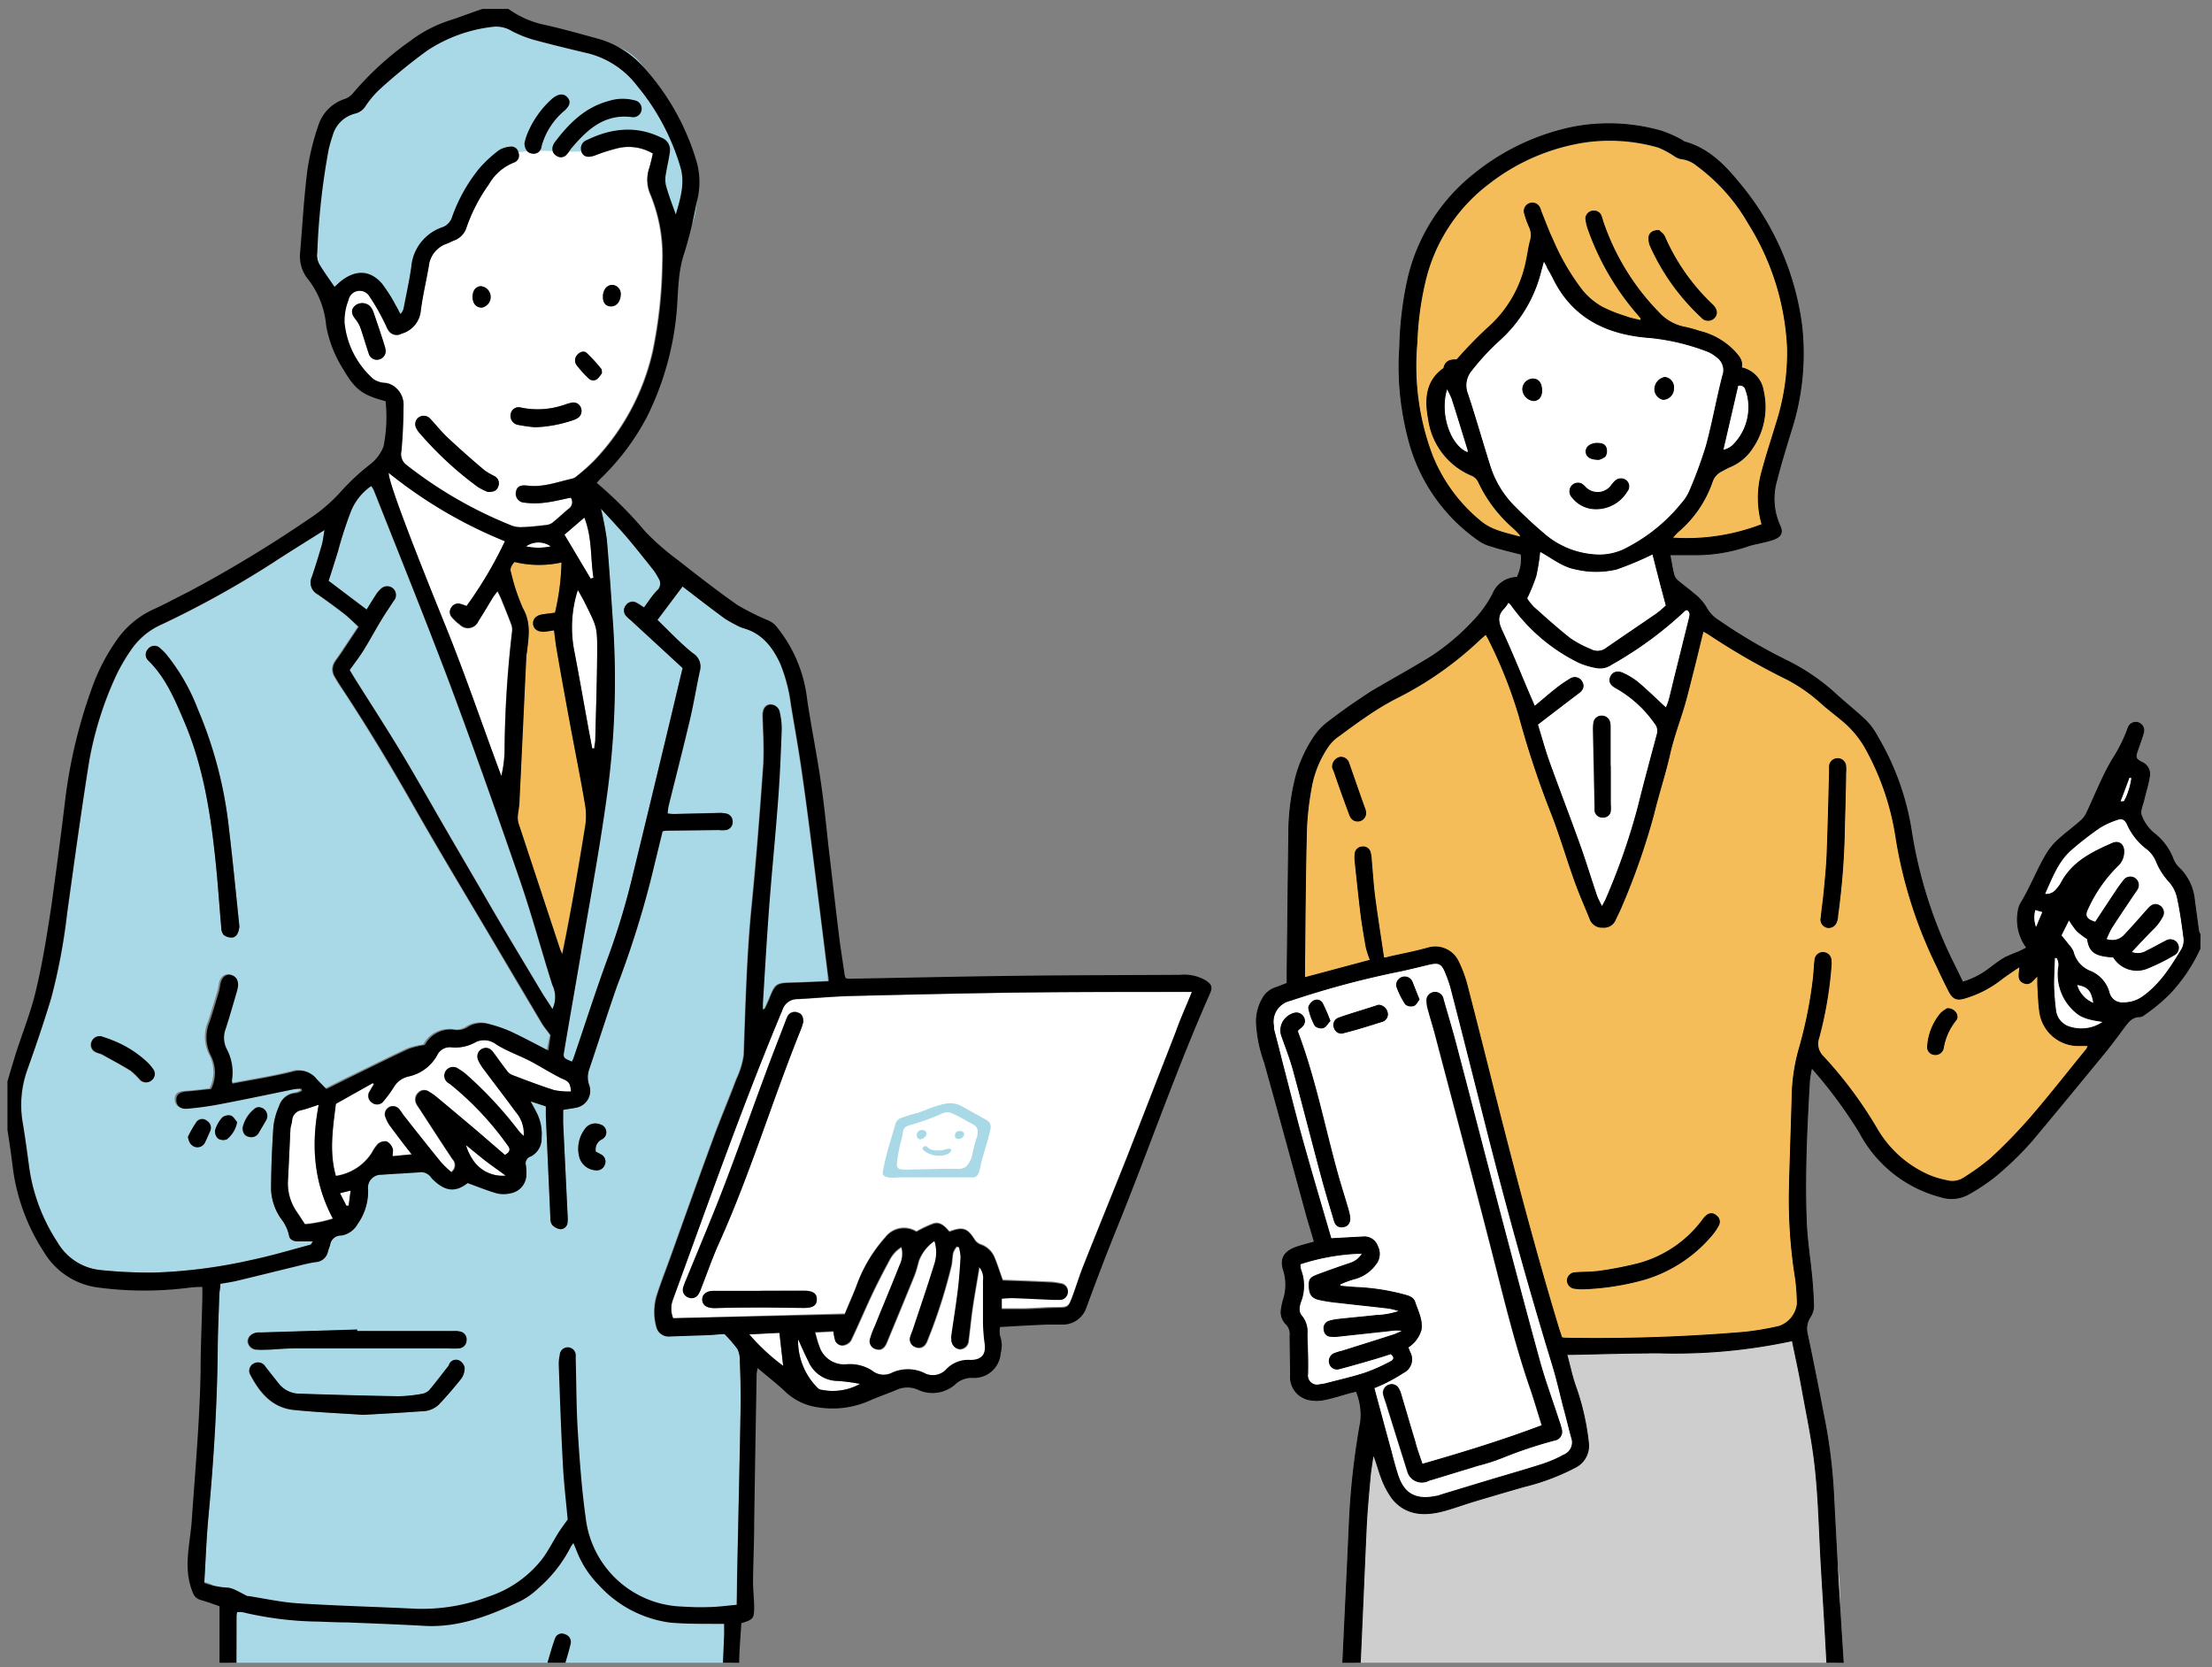 <svg xmlns="http://www.w3.org/2000/svg" xmlns:xlink="http://www.w3.org/1999/xlink" width="276" height="208" viewBox="0 0 276 208"><rect x="0" y="0" width="276" height="208" fill="#808080" stroke="none"/><defs><style>.a{fill:none;}.b{clip-path:url(#a);}.c{fill:#fff;}.d{fill:#a9d9e6;}.e{fill:#f5bd5a;}.f{fill:#cecece;}.g{stroke:#000;stroke-miterlimit:10;stroke-width:0.12px;}</style><clipPath id="a"><rect class="a" x="0.93" y="0.53" width="274.13" height="206.93"/></clipPath></defs><title>アートボード 1</title><g class="b"><path class="c" d="M84.32,26.75c-.48-1.36-.92-2.47-1.24-3.61a3.47,3.47,0,0,1,0-1.43c.15-.93.38-1.84.5-2.77a1.62,1.62,0,0,0-1.08-1.74c-3.15-1.54-6.22-1.17-9.25.29a1.11,1.11,0,0,0-.69,1.5c.26.62.83.73,1.68.42a21.94,21.94,0,0,1,2.92-.92,5.92,5.92,0,0,1,4.3.69c-.15.61-.28,1.24-.47,1.85a4.5,4.5,0,0,0,.07,3.13,20.08,20.08,0,0,1,1.53,8.67,58.08,58.08,0,0,1-1.2,11,29,29,0,0,1-7.32,13.64A25.43,25.43,0,0,1,72,59.35a1.59,1.59,0,0,1-.63.36c-1.84.41-3.63,1.11-5.56.87-.91-.11-1.32.11-1.45.73A1.12,1.12,0,0,0,65.4,62.7a10,10,0,0,0,2.56,0c1.09-.13,2.16-.41,3.23-.62a1,1,0,0,1-.26,1.38c-.7.57-1.35,1.21-2.06,1.77a1.77,1.77,0,0,1-.89.28c-1,.11-2,.2-2.94.25a3.16,3.16,0,0,1-1.19-.18A53.05,53.05,0,0,1,50.74,58a1.71,1.71,0,0,1-.7-1.77c.17-1.84.22-3.69.26-5.54a2.77,2.77,0,0,0-.9-2.32A2.36,2.36,0,0,0,48,47.74a2.75,2.75,0,0,1-1.47-.49,10.79,10.79,0,0,1-3.6-7,6.92,6.92,0,0,1,.53-2.87A1.42,1.42,0,0,1,46.11,37,27.68,27.68,0,0,1,48,40.36c.14.25.22.54.38.77a1.22,1.22,0,0,0,1.7.49,3.29,3.29,0,0,0,2.38-2.84c.25-1.87.7-3.71,1-5.57a3.33,3.33,0,0,1,2.27-2.82c.31-.11.59-.28.9-.4a2.51,2.51,0,0,0,1.55-1.64A21.18,21.18,0,0,1,61,23a6.2,6.2,0,0,1,3.11-2.69.93.93,0,0,0,.59-1.21.9.9,0,0,0-1.08-.77,3,3,0,0,0-1.38.45A16.21,16.21,0,0,0,59.81,21a20.44,20.44,0,0,0-3.38,6,2,2,0,0,1-1.22,1.27,5.74,5.74,0,0,0-3.94,5c-.24,1.7-.62,3.39-.94,5.08a1.37,1.37,0,0,1-.41.76c-.2-.37-.37-.75-.59-1.1a19.15,19.15,0,0,0-1.71-2.69c-1.42-1.64-3.16-1.75-4.92-.46-.32.24-.61.54-1,.87-.65-1-1.35-1.91-1.94-2.91a2.53,2.53,0,0,1-.21-1.32A88.13,88.13,0,0,1,41,18.7a18,18,0,0,1,.52-1.77,3.88,3.88,0,0,1,2.87-2.78,2.08,2.08,0,0,0,1.24-.92,11.82,11.82,0,0,1,1.83-2.15,68.19,68.19,0,0,1,5.93-4.82,18.66,18.66,0,0,1,8.28-2.94,3.76,3.76,0,0,1,2.22.55A14.55,14.55,0,0,0,66.72,5c2.25.62,4.53,1.17,6.8,1.73a11.12,11.12,0,0,1,6,4,28.48,28.48,0,0,1,5.42,10.15C85.47,22.79,85,24.64,84.32,26.75ZM60.86,61.38c.73,0,1.13-.16,1.3-.65a1,1,0,0,0-.43-1.29,10.54,10.54,0,0,1-1.27-.74c-1.55-1.34-3.1-2.68-4.6-4.08-.78-.73-1.44-1.57-2.17-2.35a1.1,1.1,0,0,0-1.45-.18A1.06,1.06,0,0,0,52,53.51a2.56,2.56,0,0,0,.35.51,43.33,43.33,0,0,0,7.31,6.75A7.67,7.67,0,0,0,60.86,61.38Zm18-46.77a1.06,1.06,0,0,0,.37-2.09,5.81,5.81,0,0,0-3.28.09c-2.94.79-5,2.78-6.72,5.12a1.54,1.54,0,0,0-.23.44,1,1,0,0,0,.47,1.27.93.93,0,0,0,1.24-.13,9.29,9.29,0,0,0,.6-.77C73.25,16.18,75.41,14.18,78.82,14.61ZM66.76,53.31a16.32,16.32,0,0,0,4.61-.84,2.75,2.75,0,0,0,.56-.23,1.05,1.05,0,0,0,.55-1.35,1,1,0,0,0-1.2-.64,8.64,8.64,0,0,0-.83.24,10.14,10.14,0,0,1-5.46.36,1,1,0,0,0-1.25.73A1.13,1.13,0,0,0,64.58,53,19.39,19.39,0,0,0,66.76,53.31ZM65.44,17.83c0,.78.36,1.23.89,1.33a1,1,0,0,0,1.25-.9,8.78,8.78,0,0,1,2.9-4.47c.63-.58.73-1.09.34-1.6s-1-.57-1.74,0a3.11,3.11,0,0,0-.28.23,11.92,11.92,0,0,0-3.06,4.43C65.6,17.18,65.51,17.59,65.44,17.83ZM48.11,43.65a3.13,3.13,0,0,0-.09-.41c-.47-1.45-.94-2.89-1.43-4.33a2.19,2.19,0,0,0-.44-.73,1.41,1.41,0,0,0-1.9,0c-.47.45-.42,1,.09,1.62a3.91,3.91,0,0,1,.6,1c.38,1.09.69,2.19,1.06,3.28a1.05,1.05,0,0,0,1.23.78A1.08,1.08,0,0,0,48.11,43.65Zm27,2.89c0-.29,0-.45-.09-.53a19.73,19.73,0,0,0-1.8-2c-.38-.33-.88-.12-1.2.26a1,1,0,0,0-.08,1.25,13.53,13.53,0,0,0,1.48,1.64.81.81,0,0,0,1.13.07A3.66,3.66,0,0,0,75.11,46.54ZM60,35.71c-.65,0-1.06.58-1,1.4s.48,1.31,1.15,1.27A1.35,1.35,0,0,0,60,35.71ZM75.23,37c0,.77.37,1.23,1,1.23s1.21-.65,1.2-1.56a1.11,1.11,0,0,0-1.06-1.12C75.74,35.54,75.25,36.14,75.23,37Z"/><path class="d" d="M80.52,8.71a6.82,6.82,0,0,0-3.86-3c-1.69-.53-3.49,0-5.19-.4-1.14-.29-2-1-3.08-1.34A16.85,16.85,0,0,0,54.57,5.11c-2.39,1.25-5.14,2.35-7.1,4.27A10.74,10.74,0,0,0,45,14l-.26,0c-7.79,1.93-5.19,13.4-5,19.39a3,3,0,0,0,5.13,2.12C46,34.55,47.64,37.38,48,38c.46.8.63,2.44,1.5,2.93,1.41.8,1.82-1.18,2-2.29.25-1.71.15-3.52.35-5.25.1-.78.11-2.44.68-3.07.77-.86,2.16-.94,3.17-1.34a5,5,0,0,0,2.59-2.27c1.72-2.82,2-6.45,5.76-7.53,2.73-.79,6.32,0,9.17-.35,2.22-.29,7.08-2.56,9.08-.51.88.91,0,2.14-.27,3.25-.38,1.28,0,2,.5,3.17.32.85,1.35,4.07,2.46,4.15,2.77.2,1.94-8.13,1.49-9.57A35,35,0,0,0,80.52,8.71Z"/><path class="d" d="M70.27,138.48c.57-.11,1-.15,1.44-.28a2.14,2.14,0,0,0,1.65-2.92,3,3,0,0,1,0-1.78c1.17-3.46,2.27-6.94,3.47-10.39a120.18,120.18,0,0,0,4.22-13.26c.45-2,1-4.06,1.5-6.15.32,0,.6-.07.87-.08l6.17-.07a3.52,3.52,0,0,0,.86,0,1,1,0,0,0,.84-1.06,1,1,0,0,0-.78-1,4.46,4.46,0,0,0-1.1-.07l-5.43.13a6.51,6.51,0,0,1-.8-.07,7.26,7.26,0,0,1,.1-.86C84.2,97,85.12,93.41,86,89.82c.48-2,.83-4.11,1.26-6.16a1.93,1.93,0,0,0-.84-2.19c-1.57-1.24-2.94-2.73-4.45-4.18l3.13-4.17c1.72,1.3,3.47,2.65,5.26,4a17.93,17.93,0,0,0,1.93,1.06l.34.13c2.35.63,3.69,2.31,4.66,4.41a20.46,20.46,0,0,1,1.36,5.23c.45,2.71.94,5.42,1.33,8.15.52,3.57,1,7.16,1.43,10.75q.95,7.39,1.85,14.8c0,.19,0,.39.07.73-1.65.07-3.24.16-4.84.19s-1.82.21-2.4,1.6c-.22.53-.45,1.06-.69,1.58,0,.06-.12.08-.28.18,0-.28,0-.5,0-.73.25-4,.48-8,.78-12.06.34-4.51.8-9,1.13-13.52.22-2.86.33-5.74.44-8.61a9,9,0,0,0-.24-2.2,1.15,1.15,0,0,0-1.27-.94c-.61.12-.87.67-.85,1.42.06,2.13.21,4.27.06,6.39-.39,5.74-.85,11.48-1.42,17.21-.61,6.23-.76,12.47-1,18.72a10.36,10.36,0,0,1-.92,3c-.95,2.49-2,5-2.9,7.45-1.83,5-3.6,10-5.39,14.95-.57,1.59-1.2,3.15-1.69,4.76a7.1,7.1,0,0,0,0,3.77,1.56,1.56,0,0,0,1.67,1.16c1.68-.07,3.36-.11,5-.18.6,0,1.21-.08,1.82-.12A17.3,17.3,0,0,1,92,168.27a3.12,3.12,0,0,1,.29,1.54c.07,1.85.14,3.71.11,5.56-.13,7.23-.3,14.47-.45,21.71-.09,4.72-.6,9.48-.62,14.22,0,3.14-.19,6.24-.5,9.34-.25,2.62.38,5.31.26,8-.1,2.31-.14,4.63-.14,6.94,0,1.46.44,4.83-1,5.83-1.08.75-4.14.07-5.38,0-3.27-.14-6.57-.13-9.83-.13-8.36,0-16.86-.25-25.19.1a75.14,75.14,0,0,1-12.82-.13c-1.18-.16-2.36-.26-3.55-.35-.82-.06-3.36.31-4.07-.12-1-.58-.57-2-.62-3-.11-2.15,0-4.24.09-6.38.11-2.36,0-4.72.31-7.07a44,44,0,0,0,0-8c-.13-3.29,0-6.57-.41-9.83-.36-2.94.89-8.26-3-9.11.17-2.76.26-5.47.51-8.16.66-7,1.1-14,1.17-21.06,0-2.26.13-4.52.2-6.78,0-.4.08-.81.13-1.32.71-.13,1.4-.22,2.06-.38,2.4-.57,4.78-1.17,7.18-1.75.87-.21,1.75-.45,2.64-.58a1.66,1.66,0,0,0,1.55-1.34c.07-.28.2-.54.27-.82a1.33,1.33,0,0,1,1.37-1.15,2.89,2.89,0,0,0,2.07-1.46,7,7,0,0,0,1.29-4.28,1.62,1.62,0,0,1,1.66-1.85c1.56-.12,3.12-.18,4.68-.3a1.52,1.52,0,0,1,1.5.62,2.89,2.89,0,0,0,.42.44c1.46,1.35,2.71,1.41,4.16.28,1.25.45,2.42.93,3.63,1.28a3.62,3.62,0,0,0,1.7,0,2.39,2.39,0,0,0,2-2.47,5.43,5.43,0,0,0-.06-1,.92.92,0,0,1,.63-1.14,2.5,2.5,0,0,0,1.33-2.35,5.67,5.67,0,0,0-.63-3.1c-.2-.4-.42-.79-.76-1.42l1.92.63c0,.45,0,.86,0,1.27L68.66,152a1.38,1.38,0,0,0,.21.81,1.76,1.76,0,0,0,1,.55.9.9,0,0,0,.93-.82,5.46,5.46,0,0,0,0-1c-.18-3.82-.37-7.64-.55-11.46C70.25,139.52,70.27,139,70.27,138.48Zm-25,38.05c2.56-.14,4.94-.27,7.31-.42a3.09,3.09,0,0,0,2.14-.83q1.47-1.56,2.81-3.25a2.28,2.28,0,0,0,.41-1.37,1.36,1.36,0,0,0-.68-.89.93.93,0,0,0-1.19.36c-.07.1-.08.24-.16.33-.78,1-1.54,2-2.37,3a1.73,1.73,0,0,1-.95.48,18.32,18.32,0,0,1-2.94.3q-6.09-.11-12.19-.32a3.35,3.35,0,0,1-2.63-1.16l-1.74-2.2a1.07,1.07,0,0,0-1.49-.39,1,1,0,0,0-.39,1.39c1.17,2.23,2.71,4.09,5.4,4.38C39.58,176.22,42.54,176.34,45.31,176.53Zm-.76-10.46v-.16l-12.07.37a2.26,2.26,0,0,0-.37,0c-.75.08-1.24.55-1.2,1.14a1.13,1.13,0,0,0,1.18,1c.49,0,1,0,1.48,0,1.07-.06,2.13-.16,3.2-.16,6.41,0,12.82,0,19.23,0a10.22,10.22,0,0,0,1.24,0,1,1,0,0,0,.94-1,1,1,0,0,0-.81-1.1,3.07,3.07,0,0,0-.86-.06Zm29.8-22.37a1.4,1.4,0,0,1,.82-1.56,1,1,0,0,0-.23-1.84,1.6,1.6,0,0,0-2,.66,4.07,4.07,0,0,0-.6,3.5,2.25,2.25,0,0,0,2,1.56,1.06,1.06,0,0,0,1.16-.7,1,1,0,0,0-.45-1.27C74.81,143.93,74.59,143.83,74.35,143.7Z"/><path class="d" d="M40.49,66.13c-.14.8-.19,1.35-.34,1.88-.39,1.34-.8,2.68-1.25,4a1.66,1.66,0,0,0,.68,2.14c1.11.78,2.21,1.58,3.28,2.41.61.47,1.14,1,1.79,1.62l-2.11,3.18c-.27.41-.57.8-.84,1.21a1.73,1.73,0,0,0,0,1.87c.31.54.61,1.08,1,1.59,3.14,4.77,6.08,9.67,8.91,14.64,3.45,6.07,7.08,12,10.63,18.06,1.76,3,3.51,5.94,5.28,8.91.29.48.66.91,1.08,1.49L68.22,131c-1.64-.84-3.15-1.66-4.7-2.38a16.69,16.69,0,0,0-2.66-.91,3.3,3.3,0,0,0-2.83.44,2.31,2.31,0,0,1-1.4.28,3.62,3.62,0,0,0-3.82,1.88,10.49,10.49,0,0,0-2,.48c-2.68,1.26-5.32,2.58-8,3.88l-2.27,1.14c-.43-.44-.83-.84-1.22-1.25a2.72,2.72,0,0,0-3-.92c-2.45.63-5,1-7.5,1.49a1.23,1.23,0,0,1-.08-.38,6.23,6.23,0,0,0-.65-3.95,3.11,3.11,0,0,1-.13-2.5c.49-1.52.93-3.06,1.38-4.6a4.65,4.65,0,0,0,.16-.72c.07-.77-.27-1.31-.87-1.41s-1.11.29-1.29,1c-.08.35-.12.73-.22,1.08-.38,1.26-.74,2.52-1.16,3.76a5,5,0,0,0,.19,4.29,4.64,4.64,0,0,1,0,4.1c-.95.1-1.95.23-3,.3s-1.35.38-1.35,1.06.47,1.17,1.35,1.1a40.84,40.84,0,0,0,4.38-.62c3-.57,6-1.21,9-1.82a8.67,8.67,0,0,1,.89-.06l.07.26a2.26,2.26,0,0,1-.69.29A2.32,2.32,0,0,0,34.83,138a8.6,8.6,0,0,0-.71,2.6c-.17,2.62-.26,5.25-.29,7.88a6.89,6.89,0,0,0,1.24,3.57,5.14,5.14,0,0,1,1,2.08c.06.55.58.75,1.12.75H39c-.14.2-.21.39-.31.42-2.46.66-4.9,1.39-7.38,1.91a64.45,64.45,0,0,1-12,1.56,58.85,58.85,0,0,1-6.89-.32A7,7,0,0,1,7.17,155a22.78,22.78,0,0,1-3.48-9.15c-.26-1.87-.5-3.74-.81-5.61a13,13,0,0,1,.52-6.67c1.05-3,2.07-6,3-9a74,74,0,0,0,2-10.65c.88-6.31,1.73-12.62,2.74-18.91a43.67,43.67,0,0,1,3.35-10.67,22.6,22.6,0,0,1,1.85-3.19,9,9,0,0,1,3.82-3.21,122.11,122.11,0,0,0,13.8-7.64C36,68.92,38.15,67.61,40.49,66.13ZM29.87,115.6c-.42-4-.81-8.09-1.29-12.13a52.41,52.41,0,0,0-3.89-15,25.15,25.15,0,0,0-3.83-6.72,6.51,6.51,0,0,0-.86-.88,1,1,0,0,0-1.54.09,1,1,0,0,0,.07,1.45c2.17,2.14,3.3,4.88,4.46,7.6,2.35,5.51,3.27,11.34,3.89,17.24.3,2.81.48,5.65.73,8.47a1.44,1.44,0,0,0,.29.89A1.58,1.58,0,0,0,29,117C29.54,116.89,29.78,116.38,29.87,115.6ZM12.64,129.3a1.09,1.09,0,0,0-1.25.66,1,1,0,0,0,.53,1.35c.25.13.55.17.8.3,1.18.64,2.38,1.27,3.52,2a8.58,8.58,0,0,1,1.15,1.11,1.05,1.05,0,0,0,1.45.11,1,1,0,0,0,.19-1.43,5.72,5.72,0,0,0-1-1.1,13.47,13.47,0,0,0-4-2.45C13.6,129.62,13.09,129.46,12.64,129.3Zm19.54,8.85a2.86,2.86,0,0,0-.31.08,4.18,4.18,0,0,0-1.64,2.5c0,.51.19,1,.78,1.11a1.05,1.05,0,0,0,1.25-.53c.28-.5.59-1,.87-1.48A1.09,1.09,0,0,0,32.18,138.15Zm-8.73,3.69c.1.65.36,1.07.85,1.21a1.06,1.06,0,0,0,1.31-.61c.22-.44.4-.9.61-1.34a1,1,0,0,0-.39-1.28.9.9,0,0,0-1.32.13A15.22,15.22,0,0,0,23.45,141.84ZM29.59,140c-.24-.27-.45-.7-.77-.8a1.23,1.23,0,0,0-1.09.23,4.24,4.24,0,0,0-.89,1.57,1.22,1.22,0,0,0,.36,1.05,1.19,1.19,0,0,0,1.11.1A3.56,3.56,0,0,0,29.59,140Z"/><path class="c" d="M148.71,123.78c-.75,1.8-1.43,3.33-2,4.89-2,5.13-4,10.28-6,15.4-1.83,4.62-3.72,9.22-5.55,13.84-.49,1.22-.86,2.48-1.32,3.71-.55,1.47-.56,1.43-2.15,1.45-1.31,0-2.63.12-3.94.16-.89,0-1.79,0-2.75,0v-1.3a13.33,13.33,0,0,1,1.36-.08c1.69.06,3.37.15,5.06.22.24,0,.49,0,.74,0a1,1,0,0,0,.18-2,8.09,8.09,0,0,0-1.47-.18c-1.92-.09-3.85-.16-5.74-.23-.32-.92-.6-1.85-1-2.76a2.86,2.86,0,0,0-1.82-1.72,1.54,1.54,0,0,1-.69-.58c-.9-1.41-1.48-1.61-3.15-1-.53-.56-1.12-1.27-2-1a14.87,14.87,0,0,0-2.12,1,2.93,2.93,0,0,0-3.88.71,18.36,18.36,0,0,0-3.62,6.11c-.47,1.17-1,2.33-1.44,3.46L84,164.47a3.15,3.15,0,0,1-.08-2.18c4.3-11.85,8.51-23.74,13.34-35.39.12-.31.27-.6.38-.91a1.93,1.93,0,0,1,1.89-1.31c2.22-.12,4.43-.33,6.65-.39,7-.17,14.07-.34,21.1-.43,6.62-.09,13.25-.06,19.87-.08C147.59,123.77,148,123.78,148.71,123.78Zm-48.48,3.74c0-.69-.21-1.07-.7-1.22a1,1,0,0,0-1.27.48,3.57,3.57,0,0,0-.19.45c-.85,2.23-1.73,4.44-2.55,6.68-1.76,4.73-3.43,9.5-5.24,14.21-1.49,3.88-3.11,7.69-4.68,11.53a8.19,8.19,0,0,0-.37,1,1,1,0,0,0,.64,1.19,1,1,0,0,0,1.28-.4,4.06,4.06,0,0,0,.36-.79c.72-1.83,1.36-3.7,2.17-5.5,3.94-8.73,6.69-17.92,10.27-26.79A9.11,9.11,0,0,0,100.23,127.52ZM95,161.05h0c-2,0-4,0-6,0-.94,0-1.45.54-1.35,1.22s.7,1,1.61.93c2.09-.06,4.19-.07,6.28-.08,1.6,0,3.2.07,4.8.06,1.15,0,1.6-.34,1.6-1.08s-.49-1.07-1.61-1.07Z"/><path class="d" d="M118.68,137.65a4.35,4.35,0,0,0-1.27.19c-1,.25-1.89.66-2.84,1a17.72,17.72,0,0,0-2.28.71c-.53.25-.59.81-.74,1.32s-.35,1.17-.52,1.75a30.3,30.3,0,0,0-.88,3.62c-.15.94,1.67.66,2.23.66h8.48c.55,0,.93.1,1.22-.45a6.85,6.85,0,0,0,.34-1.35c.37-1.38.85-2.77,1.15-4.17a1,1,0,0,0-.52-1.21l-2.81-1.56A3.2,3.2,0,0,0,118.68,137.65Zm1.85,7.92a1.72,1.72,0,0,1-1.13.27c-1.82-.05-3.64.07-5.47.07a9.77,9.77,0,0,1-1.43,0c-.57-.08-.63-.36-.57-.93a20.16,20.16,0,0,1,.6-3c.22-.84,0-1.33,1-1.59a30.25,30.25,0,0,0,3.43-1.19c.65-.28,1.14-.61,1.83-.29a17.36,17.36,0,0,1,1.9,1c.46.28,1.23.48,1.29,1.11a2.18,2.18,0,0,1-.14,1c-.22.59-.33,1.24-.49,1.85A3,3,0,0,1,120.53,145.57Z"/><path class="d" d="M114.39,141.73a.63.63,0,0,1,.25-.61.68.68,0,0,1,.63-.1C116.35,141.45,114.59,142.83,114.39,141.73Z"/><path class="d" d="M120.29,141.62c-.19.7-1.53.67-1.05-.26.21-.42,1.2-.3,1.05.26"/><path class="d" d="M115.22,143.49a.48.48,0,0,1-.09-.11.16.16,0,0,1,0-.15.3.3,0,0,1,.06-.11l.13-.1a.53.53,0,0,1,.16,0,.23.23,0,0,1,.11,0,.27.27,0,0,1,.08.07,1.31,1.31,0,0,0,.53.34,2.23,2.23,0,0,0,.7.11,1.51,1.51,0,0,0,.3,0l.3,0,.75-.2a.46.46,0,0,1,.26,0c.4.13,0,.51-.2.61a2.34,2.34,0,0,1-1,.25,3,3,0,0,1-2-.62"/><path class="d" d="M68.93,125.9c-.43-.68-.81-1.26-1.16-1.85-1.75-2.93-3.51-5.85-5.25-8.79-.94-1.59-1.86-3.19-2.79-4.79L56,104.08c-2-3.49-4-7-6.07-10.45-1.82-3-3.76-6-5.65-9l-.66-1.09c.57-.82,1.18-1.59,1.7-2.42.8-1.29,1.52-2.63,2.31-3.93.46-.77,1-1.51,1.47-2.27a1.08,1.08,0,0,0-1.56-1.47,3.26,3.26,0,0,0-.63.75c-.39.58-.74,1.18-1.15,1.83L41,72.47c.39-1.26.77-2.47,1.14-3.68A49.66,49.66,0,0,1,43.71,64a7,7,0,0,1,2.58-3.37,3.33,3.33,0,0,1,.32.52c3.1,7.83,6.28,15.63,9.24,23.51,3.08,8.22,6,16.51,8.88,24.82,1.53,4.42,2.75,8.94,4.16,13.41A3.43,3.43,0,0,1,68.93,125.9Z"/><path class="d" d="M71.36,132.46c-1.09-.45-1.11-.45-1-1.42.67-3.89,1.36-7.77,2-11.65,1.1-6.52,2.33-13,3.24-19.57a105.32,105.32,0,0,0,.88-21.52c-.25-3.69-.49-7.38-.81-11.06A38.66,38.66,0,0,0,75,63.42c1.16,1.28,2.21,2.37,3.19,3.51,1.17,1.38,2.29,2.8,3.42,4.22a7.34,7.34,0,0,1,.57.94A1.15,1.15,0,0,1,82,73.63c-.59.63-1.06,1.36-1.64,2.12-.32-.2-.6-.41-.91-.57a1,1,0,0,0-1.32.27,1,1,0,0,0,0,1.36,4.27,4.27,0,0,0,.54.5l6.51,6c-.83,3.48-1.64,6.91-2.47,10.34q-1.86,7.77-3.76,15.55a89.53,89.53,0,0,1-3,10c-1.56,4.23-2.93,8.53-4.39,12.81A4.23,4.23,0,0,1,71.36,132.46Z"/><path class="e" d="M64.18,70.12a13,13,0,0,0,5.88.06,30.08,30.08,0,0,1-.81,6.26c-.53.08-1.09.14-1.65.23-.76.14-1.17.62-1.08,1.24s.61,1,1.37.92c.37,0,.73-.11,1.24-.18.11.83.19,1.63.33,2.42.56,3.15,1.13,6.31,1.71,9.46S72.42,97,73,100.22A8.49,8.49,0,0,1,73,103c-.85,5.35-1.77,10.68-2.87,16-.09-.22-.21-.43-.28-.65q-2.58-7.78-5.14-15.57a2.44,2.44,0,0,1-.13-.93c0-.65.18-1.29.21-1.94.3-6,.57-12.08.86-18.11,0-.25.07-.49.1-.74.22-1.77.49-3.47-.53-5.22a25.47,25.47,0,0,1-1.47-4.42C63.59,71,63.78,70.62,64.18,70.12Z"/><path class="c" d="M48.5,59A57.41,57.41,0,0,0,63,67.53a51.07,51.07,0,0,1-4.78,8.17,7.23,7.23,0,0,0-.86-.29,1,1,0,0,0-1.05.49A.92.92,0,0,0,56.31,77a5.73,5.73,0,0,0,1.07,1,1.4,1.4,0,0,0,2.28-.45c.62-1,1.2-2,1.8-2.94.15-.24.34-.46.59-.8.18.35.32.62.43.89.43,1.06.87,2.12,1.27,3.2a1.92,1.92,0,0,1,.11,1,137,137,0,0,0-.93,14.88,14.67,14.67,0,0,1-.41,3.1c-2.31-6.28-4.45-12.62-7-18.82C52.12,69.57,48.44,60.21,48.5,59Z"/><path class="c" d="M63,144.1c-1.53-1.3-3-2.59-4.52-3.86s-2.77-2.33-4.17-3.49a6.41,6.41,0,0,0-.81-.55,1,1,0,0,0-1.36.11,1.18,1.18,0,0,0-.2,1.47,2,2,0,0,0,.2.31c1.41,2.17,2.82,4.35,4.25,6.5a1.05,1.05,0,0,1-.14,1.62A13.6,13.6,0,0,1,55,145c-1.58-1.95-3.13-3.92-4.69-5.89-.15-.19-.26-.41-.43-.6a1,1,0,0,0-1.76,1,3.69,3.69,0,0,0,.59,1.06c.83,1.12,1.68,2.21,2.63,3.44l-2.4.23c0-.36.14-.71,0-1a1.54,1.54,0,0,0-.74-.85,1.39,1.39,0,0,0-1.08.32,5,5,0,0,0-.76,1.11,6.44,6.44,0,0,1-4.49,2.88c-.83-3-.35-6,0-9l4.6-2.58.15.12c-.17.29-.35.58-.51.88a1,1,0,0,0,.25,1.42,1,1,0,0,0,1.44-.15,16.42,16.42,0,0,0,1.31-1.79A2.83,2.83,0,0,1,51,134.31a5.38,5.38,0,0,0,3.55-2.65,1.74,1.74,0,0,1,1.79-1A5.07,5.07,0,0,0,59.4,130a2.48,2.48,0,0,1,2.57.34c1.46.92,3.1,1.44,4.6,2.27,1.1.61,2.18,1.27,3.3,1.85.53.28,1.18.38,1.33,1.1,0,.16,0,.31.1.65a9.26,9.26,0,0,1-2.1-.17c-1.8-.57-3.56-1.25-5.32-1.92a1.6,1.6,0,0,1-.63-.56c-.55-.72-1.08-1.45-1.61-2.18-.4-.56-.85-.74-1.35-.53a1.07,1.07,0,0,0-.58,1.44,5.4,5.4,0,0,0,.77,1.25c1.3,1.75,2.63,3.47,3.92,5.23a4.11,4.11,0,0,1,1,3,6.87,6.87,0,0,1-.61-.62,49.86,49.86,0,0,0-6.35-6.88,6.71,6.71,0,0,0-1.18-.88,1.09,1.09,0,1,0-1.12,1.85,38,38,0,0,1,7.11,7.5C63.5,143.09,64,143.58,63,144.1Z"/><path class="c" d="M116.6,154.85a4.82,4.82,0,0,1,0,3.08c-.85,2.74-1.78,5.46-2.69,8.19a6.42,6.42,0,0,0-.29.8,1,1,0,0,0,.64,1.21,1,1,0,0,0,1.22-.3,1.88,1.88,0,0,0,.29-.54,66.94,66.94,0,0,0,3-9.37c.1-.52.09-1.06.21-1.58a2.79,2.79,0,0,1,.43-.74l.3.07a6.26,6.26,0,0,1,.21,1.26c-.08,1.4-.18,2.79-.35,4.17-.23,1.88-.54,3.74-.8,5.61a2.1,2.1,0,0,0,0,.5,1.16,1.16,0,0,0,1,1.19,1.12,1.12,0,0,0,1.13-1.07c.18-1.34.3-2.69.49-4,.25-1.7.56-3.39.85-5.17a2.2,2.2,0,0,1,.48,1.71c0,1.73,0,3.46,0,5.19a21.71,21.71,0,0,0,.19,2.55c.2,1.43-.35,2.19-1.76,2.15a3.75,3.75,0,0,0-3.08,1.23,2.28,2.28,0,0,1-2.76.35,4.77,4.77,0,0,0-3.93,0,2.28,2.28,0,0,1-2.5-.26,5.1,5.1,0,0,0-3.32-.77,3.3,3.3,0,0,1-3.32-2.39c-.2-.48-.3-1-.49-1.63l2.29-.12a8.21,8.21,0,0,0,.18,1,.93.93,0,0,0,1,.75,1.41,1.41,0,0,0,1-.61c.92-1.92,1.75-3.89,2.66-5.82.68-1.44,1.42-2.86,2.18-4.27a4,4,0,0,1,1.47-1.57,3.28,3.28,0,0,1-.25,2.34c-1,2.53-2,5-3.06,7.54a10,10,0,0,0-.57,1.49,1,1,0,0,0,.69,1.37c.58.18,1-.06,1.33-.76,1.16-2.81,2.33-5.61,3.47-8.43.24-.61.39-1.25.57-1.88A5.33,5.33,0,0,1,116.6,154.85Z"/><path class="c" d="M39.77,137.82c-1,5-.65,9.7,1.77,14.18a16.15,16.15,0,0,1-3.48.7c-.35-.54-.65-1-1-1.5a6.27,6.27,0,0,1-1.13-4c.12-2.13.2-4.26.31-6.39,0-.37.16-.73.21-1.09a1.38,1.38,0,0,1,1.15-1.26C38.29,138.34,38.94,138.09,39.77,137.82Z"/><path class="c" d="M72.1,73.61c.41.73.71,1.25,1,1.8,1.41,2.82,1.45,2.82,1.42,6,0,3.65-.15,7.3-.24,10.94,0,.35-.08.7-.12,1l-.26,0L73.44,91c-.59-3.22-1.15-6.45-1.77-9.67A15.34,15.34,0,0,1,72.1,73.61Z"/><path class="c" d="M73.7,72.2l-3.27-5.49,2.48-2.13c1,2.54.75,5.07,1.14,7.51Z"/><path class="c" d="M107.31,172.67a7,7,0,0,1-4.79.74.7.7,0,0,1-.44-.18,8.29,8.29,0,0,1-2.5-6.13c.43.92.82,1.84,1.28,2.74a4,4,0,0,0,3.66,2.46A22.22,22.22,0,0,1,107.31,172.67Z"/><path class="c" d="M97.25,166.3l.47,4.12a25.5,25.5,0,0,1-4.23-3.93Z"/><path class="c" d="M63.1,146.68a4.4,4.4,0,0,1-4.19-2.14,6.3,6.3,0,0,1-.77-1.7c.82.68,1.63,1.38,2.48,2S62.3,146.1,63.1,146.68Z"/><path class="c" d="M65.64,68.17a2.68,2.68,0,0,1,3.08,0A7.12,7.12,0,0,1,65.64,68.17Z"/><path class="c" d="M42.42,148.88l1.33-.37-.25,1.9-.28,0Z"/><path d="M89.84,243.53a2.44,2.44,0,0,1-.49-1.83c.77-8.66.36-17.35.55-26,.08-3.9.3-7.81.45-11.71,0-.4,0-.81,0-1.38H89c-1.81,0-3.63,0-5.42-.16a14.64,14.64,0,0,1-8.87-4.68,12.61,12.61,0,0,1-2.83-4.44c-.09-.23-.19-.44-.33-.79a3.55,3.55,0,0,0-.31.42,17,17,0,0,1-4.08,5.22,9.43,9.43,0,0,1-2.3,1.63c-3.77,1.78-7.62,3.29-11.93,3.05-3.2-.18-6.4-.3-9.61-.43-1.19,0-2.38-.06-3.57-.1a43,43,0,0,1-9.52-1.18,4.06,4.06,0,0,0-.64,0,4,4,0,0,0-.07.52c0,9.09-.13,18.18-.14,27.26,0,3.66.13,7.32.21,11,0,.12,0,.25,0,.37a1,1,0,0,1-.93,1.11,1,1,0,0,1-1.18-.84,20.17,20.17,0,0,1-.14-2.21c-.41-7.32,0-14.64.05-22,0-4.85,0-9.7,0-14.56v-1.39c-.82-.28-1.55-.55-2.29-.76s-.94-.6-1.19-1.32c-1-2.81-.23-5.61,0-8.38.43-6.27,1-12.53,1.12-18.83,0-3.08.15-6.17.22-9.25,0-.4,0-.8,0-1.3-.75,0-1.4.06-2,.14a43.65,43.65,0,0,1-11.19-.09,9.23,9.23,0,0,1-6.57-4.39,25.1,25.1,0,0,1-3.91-10.67c-.23-1.92-.53-3.83-.83-5.73a11.86,11.86,0,0,0-.4-1.41v-1.48c.5-1.73,1-3.47,1.53-5.19.87-2.78,2-5.5,2.64-8.33.81-3.39,1.35-6.85,1.88-10.3C7,108.73,7.59,104.38,8.11,100a63.49,63.49,0,0,1,3.56-14.7A24.66,24.66,0,0,1,14.47,80a11.27,11.27,0,0,1,4.74-4c1.46-.66,2.86-1.44,4.3-2.15a159.19,159.19,0,0,0,14.89-9,20.31,20.31,0,0,0,4.2-3.59A28.26,28.26,0,0,1,46.1,58a5.21,5.21,0,0,0,1.75-2.28,18.56,18.56,0,0,0,.26-5.66c-2.87-.76-3.79-1.43-5.25-3.93a15.29,15.29,0,0,1-2.16-5.47A10.93,10.93,0,0,0,38.56,35a4.6,4.6,0,0,1-1.11-3.54c.29-3.4.47-6.82.9-10.2a30.93,30.93,0,0,1,1.33-5.49A5.12,5.12,0,0,1,43,12.35a2.22,2.22,0,0,0,1-.67,38.17,38.17,0,0,1,7.17-6.56,16.57,16.57,0,0,1,4.89-2.56c1.4-.45,2.78-1,4.16-1.45h3.21A12.12,12.12,0,0,0,67.5,3c2.41.51,4.78,1.2,7.16,1.84a12,12,0,0,1,5.83,3.75A30.22,30.22,0,0,1,87,20.46a9.5,9.5,0,0,1-.1,4.88,54.2,54.2,0,0,1-1.47,6.1c-.87,2.44-.79,5-1,7.46a36.81,36.81,0,0,1-3.65,13,30,30,0,0,1-5.89,7.86c-.14.14-.26.3-.43.49a50.61,50.61,0,0,1,6.11,6.14,33.06,33.06,0,0,0,4.09,3.55c2.42,1.9,4.85,3.8,7.37,5.56a31.4,31.4,0,0,0,3.85,1.92,2.79,2.79,0,0,1,.89.62,17.42,17.42,0,0,1,3.93,9.14c.48,3.3,1.15,6.56,1.64,9.85.42,2.76.71,5.54,1,8.31.46,3.84.89,7.68,1.36,11.51.19,1.51.43,3,.65,4.51,0,.24.11.47.15.67a1.51,1.51,0,0,0,.3.09c7.1-.12,14.21-.29,21.31-.37,6.71-.08,13.41-.08,20.12-.12a5.34,5.34,0,0,1,3.19.68c.73.48.92.82.57,1.62-4.23,9.54-7.62,19.42-11.54,29.09-1.36,3.34-2.64,6.72-3.89,10.11a3.09,3.09,0,0,1-3,2.14c-.66,0-1.32,0-2,0-1.89.08-3.77.19-5.78.3a3.07,3.07,0,0,0,0,1.1,3.51,3.51,0,0,1,.08,2.17,3.31,3.31,0,0,1-3.54,3.08,3,3,0,0,0-2.18.86,4.27,4.27,0,0,1-4.63.61,3.24,3.24,0,0,0-2.59,0c-1.16.5-2.37.9-3.53,1.42a11.38,11.38,0,0,1-6.28.79,7.37,7.37,0,0,1-4.17-2c-1.06-1-2.18-1.86-3.41-2.9-.06.36-.11.54-.12.72q-.17,9.38-.31,18.75c0,2.38-.12,4.77-.14,7.15,0,1.07.13,2.14.14,3.2,0,1.42-.12,1.57-1.6,2-.09,1.55-.24,3.14-.27,4.73-.14,6.62-.23,13.24-.34,19.86-.06,3.38-.11,6.75-.21,10.12,0,1.6-.2,3.2-.27,4.8a2,2,0,0,1-.72,1.5Zm-19.57-105c0,.51,0,1,0,1.56.18,3.82.37,7.64.55,11.46a5.46,5.46,0,0,1,0,1,.9.9,0,0,1-.93.82,1.76,1.76,0,0,1-1-.55,1.38,1.38,0,0,1-.21-.81l-.57-12.69c0-.41,0-.82,0-1.27l-1.92-.63c.34.63.56,1,.76,1.42a5.67,5.67,0,0,1,.63,3.1,2.5,2.5,0,0,1-1.33,2.35.92.92,0,0,0-.63,1.14,5.43,5.43,0,0,1,.06,1,2.39,2.39,0,0,1-2,2.47,3.62,3.62,0,0,1-1.7,0c-1.21-.35-2.38-.83-3.63-1.28-1.45,1.13-2.7,1.07-4.16-.28a2.89,2.89,0,0,1-.42-.44,1.52,1.52,0,0,0-1.5-.62c-1.56.12-3.12.18-4.68.3a1.62,1.62,0,0,0-1.66,1.85,7,7,0,0,1-1.29,4.28,2.89,2.89,0,0,1-2.07,1.46,1.33,1.33,0,0,0-1.37,1.15c-.07.28-.2.54-.27.82a1.66,1.66,0,0,1-1.55,1.34c-.89.13-1.77.37-2.64.58-2.4.58-4.78,1.18-7.18,1.75-.66.16-1.35.25-2.06.38,0,.51-.11.92-.13,1.32-.07,2.26-.18,4.52-.2,6.78-.07,7-.51,14.06-1.17,21.06-.25,2.69-.34,5.4-.51,8.16a10.35,10.35,0,0,0,2.76.57c.86,0,1.75.68,2.63,1.06a.23.23,0,0,0,.12,0c2.07.32,4.13.78,6.21.91,4.84.31,9.69.43,14.54.67a23.21,23.21,0,0,0,9.17-1.5,14,14,0,0,0,6.75-4.73c.75-1,1.33-2.17,2-3.24.34-.54.73-1.05,1.16-1.66-.19-2.15-.47-4.44-.59-6.74-.23-4.14-.37-8.3-.52-12.45a5.07,5.07,0,0,1,.12-1.34,1,1,0,0,1,2,.09c0,.2,0,.41,0,.62.08,2.91.07,5.84.25,8.75.23,3.65.49,7.31,1,10.93a12.52,12.52,0,0,0,11.93,11c1.06.06,2.14.11,3.2.07,1.26,0,2.52-.19,3.75-.29,0-1.12,0-2.1,0-3.08.15-7.24.32-14.48.45-21.71,0-1.85,0-3.71-.11-5.56a3.12,3.12,0,0,0-.29-1.54,17.3,17.3,0,0,0-1.61-1.88c-.61,0-1.22.1-1.82.12-1.69.07-3.37.11-5,.18a1.56,1.56,0,0,1-1.67-1.16,7.1,7.1,0,0,1,0-3.77c.49-1.61,1.12-3.17,1.69-4.76,1.79-5,3.56-10,5.39-14.95.91-2.5,2-5,2.9-7.45a10.36,10.36,0,0,0,.92-3c.22-6.25.37-12.49,1-18.72.57-5.73,1-11.47,1.42-17.21.15-2.12,0-4.26-.06-6.39,0-.75.24-1.3.85-1.42a1.15,1.15,0,0,1,1.27.94,9,9,0,0,1,.24,2.2c-.11,2.87-.22,5.75-.44,8.61-.33,4.51-.79,9-1.13,13.52-.3,4-.53,8-.78,12.06,0,.23,0,.45,0,.73.16-.1.26-.12.28-.18.24-.52.47-1,.69-1.58.58-1.39.87-1.56,2.4-1.6s3.19-.12,4.84-.19c0-.34,0-.54-.07-.73q-.92-7.41-1.85-14.8c-.46-3.59-.91-7.18-1.43-10.75-.39-2.73-.88-5.44-1.33-8.15a20.46,20.46,0,0,0-1.36-5.23c-1-2.1-2.31-3.78-4.66-4.41l-.34-.13a17.93,17.93,0,0,1-1.93-1.06c-1.79-1.31-3.54-2.66-5.26-4l-3.13,4.17c1.51,1.45,2.88,2.94,4.45,4.18a1.93,1.93,0,0,1,.84,2.19c-.43,2-.78,4.12-1.26,6.16-.85,3.59-1.77,7.17-2.66,10.76a7.26,7.26,0,0,0-.1.86,6.51,6.51,0,0,0,.8.07l5.43-.13a4.46,4.46,0,0,1,1.1.07,1,1,0,0,1,.78,1,1,1,0,0,1-.84,1.06,3.52,3.52,0,0,1-.86,0l-6.17.07c-.27,0-.55,0-.87.08-.51,2.09-1,4.11-1.5,6.15a120.18,120.18,0,0,1-4.22,13.26c-1.2,3.45-2.3,6.93-3.47,10.39a3,3,0,0,0,0,1.78,2.14,2.14,0,0,1-1.65,2.92C71.29,138.33,70.84,138.37,70.27,138.48ZM40.49,66.13c-2.34,1.48-4.47,2.79-6.56,4.15a122.11,122.11,0,0,1-13.8,7.64,9,9,0,0,0-3.82,3.21,22.6,22.6,0,0,0-1.85,3.19A43.67,43.67,0,0,0,11.11,95c-1,6.29-1.86,12.6-2.74,18.91a74,74,0,0,1-2,10.65c-.9,3-1.92,6-3,9a13,13,0,0,0-.52,6.67c.31,1.87.55,3.74.81,5.61A22.78,22.78,0,0,0,7.17,155a7,7,0,0,0,5.29,3.46,58.85,58.85,0,0,0,6.89.32,64.45,64.45,0,0,0,12-1.56c2.48-.52,4.92-1.25,7.38-1.91.1,0,.17-.22.31-.42H37.18c-.54,0-1.06-.2-1.12-.75a5.14,5.14,0,0,0-1-2.08,6.89,6.89,0,0,1-1.24-3.57c0-2.63.12-5.26.29-7.88a8.6,8.6,0,0,1,.71-2.6A2.32,2.32,0,0,1,37,136.39a2.26,2.26,0,0,0,.69-.29l-.07-.26a8.67,8.67,0,0,0-.89.06c-3,.61-6,1.25-9,1.82a40.84,40.84,0,0,1-4.38.62c-.88.07-1.35-.42-1.35-1.1s.45-1,1.35-1.06,2-.2,3-.3a4.64,4.64,0,0,0,0-4.1,5,5,0,0,1-.19-4.29c.42-1.24.78-2.5,1.16-3.76.1-.35.14-.73.22-1.08.18-.75.68-1.15,1.29-1s.94.64.87,1.41a4.65,4.65,0,0,1-.16.72c-.45,1.54-.89,3.08-1.38,4.6a3.11,3.11,0,0,0,.13,2.5,6.23,6.23,0,0,1,.65,3.95,1.23,1.23,0,0,0,.08.38c2.52-.49,5-.86,7.5-1.49a2.72,2.72,0,0,1,3,.92c.39.41.79.81,1.22,1.25l2.27-1.14c2.66-1.3,5.3-2.62,8-3.88a10.49,10.49,0,0,1,2-.48,3.62,3.62,0,0,1,3.82-1.88,2.31,2.31,0,0,0,1.4-.28,3.3,3.3,0,0,1,2.83-.44,16.69,16.69,0,0,1,2.66.91c1.55.72,3.06,1.54,4.7,2.38l.29-1.92c-.42-.58-.79-1-1.08-1.49-1.77-3-3.52-5.94-5.28-8.91-3.55-6-7.18-12-10.63-18.06-2.83-5-5.77-9.87-8.91-14.64-.34-.51-.64-1-1-1.59a1.73,1.73,0,0,1,0-1.87c.27-.41.57-.8.84-1.21l2.11-3.18c-.65-.59-1.18-1.15-1.79-1.62-1.07-.83-2.17-1.63-3.28-2.41A1.66,1.66,0,0,1,38.9,72c.45-1.31.86-2.65,1.25-4C40.3,67.48,40.35,66.93,40.49,66.13ZM84.32,26.75c.63-2.11,1.15-4,.57-5.92a28.48,28.48,0,0,0-5.42-10.15,11.12,11.12,0,0,0-6-4C71.25,6.16,69,5.61,66.72,5a14.55,14.55,0,0,1-2.85-1.12,3.76,3.76,0,0,0-2.22-.55,18.66,18.66,0,0,0-8.28,2.94,68.19,68.19,0,0,0-5.93,4.82,11.82,11.82,0,0,0-1.83,2.15,2.08,2.08,0,0,1-1.24.92,3.88,3.88,0,0,0-2.87,2.78A18,18,0,0,0,41,18.7a88.13,88.13,0,0,0-1.41,12.86,2.53,2.53,0,0,0,.21,1.32c.59,1,1.29,1.94,1.94,2.91.37-.33.66-.63,1-.87,1.76-1.29,3.5-1.18,4.92.46a19.15,19.15,0,0,1,1.71,2.69c.22.35.39.73.59,1.1a1.37,1.37,0,0,0,.41-.76c.32-1.69.7-3.38.94-5.08a5.74,5.74,0,0,1,3.94-5A2,2,0,0,0,56.43,27a20.44,20.44,0,0,1,3.38-6,16.21,16.21,0,0,1,2.43-2.25,3,3,0,0,1,1.38-.45.9.9,0,0,1,1.08.77.93.93,0,0,1-.59,1.21A6.2,6.2,0,0,0,61,23a21.18,21.18,0,0,0-2.77,5.34A2.51,2.51,0,0,1,56.68,30c-.31.12-.59.29-.9.4a3.33,3.33,0,0,0-2.27,2.82c-.32,1.86-.77,3.7-1,5.57a3.29,3.29,0,0,1-2.38,2.84,1.22,1.22,0,0,1-1.7-.49c-.16-.23-.24-.52-.38-.77A27.68,27.68,0,0,0,46.11,37a1.42,1.42,0,0,0-2.63.48A6.92,6.92,0,0,0,43,40.3a10.79,10.79,0,0,0,3.6,7,2.75,2.75,0,0,0,1.47.49,2.36,2.36,0,0,1,1.38.66,2.77,2.77,0,0,1,.9,2.32c0,1.85-.09,3.7-.26,5.54a1.71,1.71,0,0,0,.7,1.77,53.05,53.05,0,0,0,13.11,7.52,3.16,3.16,0,0,0,1.19.18c1,0,2-.14,2.94-.25a1.77,1.77,0,0,0,.89-.28c.71-.56,1.36-1.2,2.06-1.77a1,1,0,0,0,.26-1.38c-1.07.21-2.14.49-3.23.62a10,10,0,0,1-2.56,0,1.12,1.12,0,0,1-1.05-1.39c.13-.62.54-.84,1.45-.73,1.93.24,3.72-.46,5.56-.87a1.59,1.59,0,0,0,.63-.36,25.43,25.43,0,0,0,2.13-1.87,29,29,0,0,0,7.32-13.64,58.08,58.08,0,0,0,1.2-11,20.08,20.08,0,0,0-1.53-8.67A4.5,4.5,0,0,1,81,21c.19-.61.32-1.24.47-1.85a5.92,5.92,0,0,0-4.3-.69,21.94,21.94,0,0,0-2.92.92c-.85.31-1.42.2-1.68-.42a1.11,1.11,0,0,1,.69-1.5c3-1.46,6.1-1.83,9.25-.29a1.62,1.62,0,0,1,1.08,1.74c-.12.93-.35,1.84-.5,2.77a3.47,3.47,0,0,0,0,1.43C83.4,24.28,83.84,25.39,84.32,26.75Zm64.39,97c-.67,0-1.12,0-1.57,0-6.62,0-13.25,0-19.87.08-7,.09-14.07.26-21.1.43-2.22.06-4.43.27-6.65.39A1.93,1.93,0,0,0,97.63,126c-.11.31-.26.6-.38.91-4.83,11.65-9,23.54-13.34,35.39a3.15,3.15,0,0,0,.08,2.18L105.4,164c.47-1.13,1-2.29,1.44-3.46a18.36,18.36,0,0,1,3.62-6.11,2.93,2.93,0,0,1,3.88-.71,14.87,14.87,0,0,1,2.12-1c.92-.29,1.51.42,2,1,1.67-.66,2.25-.46,3.15,1a1.54,1.54,0,0,0,.69.58,2.86,2.86,0,0,1,1.82,1.72c.36.91.64,1.84,1,2.76,1.89.07,3.82.14,5.74.23a8.09,8.09,0,0,1,1.47.18,1,1,0,0,1-.18,2c-.25,0-.5,0-.74,0-1.69-.07-3.37-.16-5.06-.22a13.33,13.33,0,0,0-1.36.08v1.3c1,0,1.86,0,2.75,0,1.31,0,2.63-.15,3.94-.16,1.59,0,1.6,0,2.15-1.45.46-1.23.83-2.49,1.32-3.71,1.83-4.62,3.72-9.22,5.55-13.84,2-5.12,4-10.27,6-15.4C147.28,127.11,148,125.58,148.71,123.78ZM68.93,125.9a3.43,3.43,0,0,0,0-3c-1.41-4.47-2.63-9-4.16-13.41-2.87-8.31-5.8-16.6-8.88-24.82-3-7.88-6.14-15.68-9.24-23.51a3.33,3.33,0,0,0-.32-.52A7,7,0,0,0,43.71,64a49.66,49.66,0,0,0-1.54,4.8C41.8,70,41.42,71.21,41,72.47l4.74,3.59c.41-.65.76-1.25,1.15-1.83a3.26,3.26,0,0,1,.63-.75A1.08,1.08,0,0,1,49.11,75c-.49.76-1,1.5-1.47,2.27-.79,1.3-1.51,2.64-2.31,3.93-.52.83-1.13,1.6-1.7,2.42l.66,1.09c1.89,3,3.83,6,5.65,9,2.08,3.45,4.05,7,6.07,10.45l3.72,6.39c.93,1.6,1.85,3.2,2.79,4.79,1.74,2.94,3.5,5.86,5.25,8.79C68.12,124.64,68.5,125.22,68.93,125.9Zm2.43,6.56a4.23,4.23,0,0,0,.19-.4c1.46-4.28,2.83-8.58,4.39-12.81a89.53,89.53,0,0,0,3-10q1.89-7.77,3.76-15.55c.83-3.43,1.64-6.86,2.47-10.34l-6.51-6a4.27,4.27,0,0,1-.54-.5,1,1,0,0,1,0-1.36,1,1,0,0,1,1.32-.27c.31.16.59.37.91.57.58-.76,1-1.49,1.64-2.12a1.15,1.15,0,0,0,.16-1.54,7.34,7.34,0,0,0-.57-.94c-1.13-1.42-2.25-2.84-3.42-4.22-1-1.14-2-2.23-3.19-3.51a38.66,38.66,0,0,1,.75,3.82c.32,3.68.56,7.37.81,11.06a105.32,105.32,0,0,1-.88,21.52c-.91,6.55-2.14,13.05-3.24,19.57-.66,3.88-1.35,7.76-2,11.65C70.25,132,70.27,132,71.36,132.46ZM64.18,70.12c-.4.5-.59.83-.4,1.36a25.47,25.47,0,0,0,1.47,4.42c1,1.75.75,3.45.53,5.22,0,.25-.09.49-.1.74-.29,6-.56,12.07-.86,18.11,0,.65-.17,1.29-.21,1.94a2.44,2.44,0,0,0,.13.93q2.57,7.78,5.14,15.57c.07.22.19.43.28.65,1.1-5.36,2-10.69,2.87-16a8.49,8.49,0,0,0-.06-2.8c-.55-3.24-1.2-6.46-1.8-9.69S70,84.22,69.46,81.07c-.14-.79-.22-1.59-.33-2.42-.51.07-.87.15-1.24.18-.76,0-1.29-.31-1.37-.92s.32-1.1,1.08-1.24c.56-.09,1.12-.15,1.65-.23a30.08,30.08,0,0,0,.81-6.26A13,13,0,0,1,64.18,70.12ZM48.5,59c-.06,1.18,3.62,10.54,7.06,19,2.51,6.2,4.65,12.54,7,18.82a14.67,14.67,0,0,0,.41-3.1,137,137,0,0,1,.93-14.88,1.92,1.92,0,0,0-.11-1c-.4-1.08-.84-2.14-1.27-3.2-.11-.27-.25-.54-.43-.89-.25.34-.44.56-.59.8-.6,1-1.18,2-1.8,2.94a1.4,1.4,0,0,1-2.28.45,5.73,5.73,0,0,1-1.07-1,.92.92,0,0,1-.05-1.14,1,1,0,0,1,1.05-.49,7.23,7.23,0,0,1,.86.29A51.07,51.07,0,0,0,63,67.53,57.41,57.41,0,0,1,48.5,59ZM63,144.1c.95-.52.48-1,.19-1.39a38,38,0,0,0-7.11-7.5,1.09,1.09,0,1,1,1.12-1.85,6.71,6.71,0,0,1,1.18.88,49.86,49.86,0,0,1,6.35,6.88,6.87,6.87,0,0,0,.61.62,4.11,4.11,0,0,0-1-3c-1.29-1.76-2.62-3.48-3.92-5.23a5.4,5.4,0,0,1-.77-1.25,1.07,1.07,0,0,1,.58-1.44c.5-.21,1,0,1.35.53.53.73,1.06,1.46,1.61,2.18a1.6,1.6,0,0,0,.63.56c1.76.67,3.52,1.35,5.32,1.92a9.26,9.26,0,0,0,2.1.17c0-.34-.07-.49-.1-.65-.15-.72-.8-.82-1.33-1.1-1.12-.58-2.2-1.24-3.3-1.85-1.5-.83-3.14-1.35-4.6-2.27A2.48,2.48,0,0,0,59.4,130a5.07,5.07,0,0,1-3.07.68,1.74,1.74,0,0,0-1.79,1A5.38,5.38,0,0,1,51,134.31a2.83,2.83,0,0,0-1.84,1.32,16.42,16.42,0,0,1-1.31,1.79,1,1,0,0,1-1.44.15,1,1,0,0,1-.25-1.42c.16-.3.34-.59.51-.88l-.15-.12-4.6,2.58c-.38,3-.86,6,0,9a6.44,6.44,0,0,0,4.49-2.88,5,5,0,0,1,.76-1.11,1.39,1.39,0,0,1,1.08-.32,1.54,1.54,0,0,1,.74.85c.11.25,0,.6,0,1l2.4-.23c-1-1.23-1.8-2.32-2.63-3.44a3.69,3.69,0,0,1-.59-1.06,1,1,0,0,1,1.76-1c.17.19.28.41.43.6,1.56,2,3.11,3.94,4.69,5.89a13.6,13.6,0,0,0,1.29,1.23,1.05,1.05,0,0,0,.14-1.62c-1.43-2.15-2.84-4.33-4.25-6.5a2,2,0,0,1-.2-.31,1.18,1.18,0,0,1,.2-1.47,1,1,0,0,1,1.36-.11,6.41,6.41,0,0,1,.81.55c1.4,1.16,2.78,2.32,4.17,3.49S61.49,142.8,63,144.1Zm53.58,10.75a5.33,5.33,0,0,0-1.94,2.39c-.18.63-.33,1.27-.57,1.88-1.14,2.82-2.31,5.62-3.47,8.43-.29.7-.75.94-1.33.76a1,1,0,0,1-.69-1.37,10,10,0,0,1,.57-1.49c1-2.51,2.07-5,3.06-7.54a3.28,3.28,0,0,0,.25-2.34,4,4,0,0,0-1.47,1.57c-.76,1.41-1.5,2.83-2.18,4.27-.91,1.93-1.74,3.9-2.66,5.82a1.41,1.41,0,0,1-1,.61.93.93,0,0,1-1-.75,8.21,8.21,0,0,1-.18-1l-2.29.12c.19.63.29,1.15.49,1.63a3.3,3.3,0,0,0,3.32,2.39,5.1,5.1,0,0,1,3.32.77,2.28,2.28,0,0,0,2.5.26,4.77,4.77,0,0,1,3.93,0,2.28,2.28,0,0,0,2.76-.35,3.75,3.75,0,0,1,3.08-1.23c1.41,0,2-.72,1.76-2.15a21.71,21.71,0,0,1-.19-2.55c0-1.73,0-3.46,0-5.19a2.2,2.2,0,0,0-.48-1.71c-.29,1.78-.6,3.47-.85,5.17-.19,1.35-.31,2.7-.49,4a1.12,1.12,0,0,1-1.13,1.07,1.16,1.16,0,0,1-1-1.19,2.1,2.1,0,0,1,0-.5c.26-1.87.57-3.73.8-5.61.17-1.38.27-2.77.35-4.17a6.26,6.26,0,0,0-.21-1.26l-.3-.07a2.79,2.79,0,0,0-.43.74c-.12.52-.11,1.06-.21,1.58a66.94,66.94,0,0,1-3,9.37,1.88,1.88,0,0,1-.29.54,1,1,0,0,1-1.22.3,1,1,0,0,1-.64-1.21,6.42,6.42,0,0,1,.29-.8c.91-2.73,1.84-5.45,2.69-8.19A4.82,4.82,0,0,0,116.6,154.85Zm-76.83-17c-.83.27-1.48.52-2.15.68a1.38,1.38,0,0,0-1.15,1.26c0,.36-.19.72-.21,1.09-.11,2.13-.19,4.26-.31,6.39a6.27,6.27,0,0,0,1.13,4c.33.47.63,1,1,1.5a16.15,16.15,0,0,0,3.48-.7C39.12,147.52,38.82,142.85,39.77,137.82ZM72.1,73.61a15.34,15.34,0,0,0-.43,7.68c.62,3.22,1.18,6.45,1.77,9.67l.45,2.43.26,0c0-.35.11-.7.12-1,.09-3.64.21-7.29.24-10.94,0-3.14,0-3.14-1.42-6C72.81,74.86,72.51,74.34,72.1,73.61Zm1.6-1.41.35-.11c-.39-2.44-.14-5-1.14-7.51l-2.48,2.13Zm33.61,100.47a22.22,22.22,0,0,0-2.79-.37,4,4,0,0,1-3.66-2.46c-.46-.9-.85-1.82-1.28-2.74a8.29,8.29,0,0,0,2.5,6.13.7.7,0,0,0,.44.18A7,7,0,0,0,107.31,172.67ZM97.25,166.3l-3.76.19a25.5,25.5,0,0,0,4.23,3.93ZM63.1,146.68c-.8-.58-1.66-1.17-2.48-1.8s-1.66-1.36-2.48-2a6.3,6.3,0,0,0,.77,1.7A4.4,4.4,0,0,0,63.1,146.68Zm2.54-78.51a7.12,7.12,0,0,0,3.08,0A2.68,2.68,0,0,0,65.64,68.17ZM42.42,148.88l.8,1.57.28,0,.25-1.9Z"/><path d="M68.33,207.38c.26-.83.54-1.94.94-3a.9.9,0,0,1,1.24-.47,1,1,0,0,1,.7,1.16c-.23,1-.54,2-.87,3.05a.92.92,0,0,1-1.19.6C68.6,208.61,68.34,208.22,68.33,207.38Z"/><path d="M45.31,176.53c-2.77-.19-5.73-.31-8.66-.62-2.69-.29-4.23-2.15-5.4-4.38a1,1,0,0,1,.39-1.39,1.07,1.07,0,0,1,1.49.39l1.74,2.2a3.35,3.35,0,0,0,2.63,1.16q6.09.21,12.19.32a18.32,18.32,0,0,0,2.94-.3,1.73,1.73,0,0,0,.95-.48c.83-1,1.59-2,2.37-3,.08-.09.09-.23.16-.33a.93.93,0,0,1,1.19-.36,1.36,1.36,0,0,1,.68.89,2.28,2.28,0,0,1-.41,1.37q-1.34,1.69-2.81,3.25a3.09,3.09,0,0,1-2.14.83C50.25,176.26,47.87,176.39,45.31,176.53Z"/><path d="M44.55,166.07h12a3.07,3.07,0,0,1,.86.06,1,1,0,0,1,.81,1.1,1,1,0,0,1-.94,1,10.22,10.22,0,0,1-1.24,0c-6.41,0-12.82,0-19.23,0-1.07,0-2.13.1-3.2.16-.49,0-1,.06-1.48,0a1.13,1.13,0,0,1-1.18-1c0-.59.45-1.06,1.2-1.14a2.26,2.26,0,0,1,.37,0l12.07-.37Z"/><path d="M74.35,143.7c.24.13.46.23.67.35a1,1,0,0,1,.45,1.27,1.06,1.06,0,0,1-1.16.7,2.25,2.25,0,0,1-2-1.56,4.07,4.07,0,0,1,.6-3.5,1.6,1.6,0,0,1,2-.66,1,1,0,0,1,.23,1.84A1.4,1.4,0,0,0,74.35,143.7Z"/><path d="M29.87,115.6c-.09.78-.33,1.29-.89,1.37a1.58,1.58,0,0,1-1.08-.32,1.44,1.44,0,0,1-.29-.89c-.25-2.82-.43-5.66-.73-8.47-.62-5.9-1.54-11.73-3.89-17.24-1.16-2.72-2.29-5.46-4.46-7.6A1,1,0,0,1,18.46,81,1,1,0,0,1,20,80.91a6.51,6.51,0,0,1,.86.88,25.15,25.15,0,0,1,3.83,6.72,52.41,52.41,0,0,1,3.89,15C29.06,107.51,29.45,111.56,29.87,115.6Z"/><path d="M12.64,129.3c.45.16,1,.32,1.46.52a13.47,13.47,0,0,1,4,2.45,5.72,5.72,0,0,1,1,1.1,1,1,0,0,1-.19,1.43,1.05,1.05,0,0,1-1.45-.11,8.58,8.58,0,0,0-1.15-1.11c-1.14-.7-2.34-1.33-3.52-2-.25-.13-.55-.17-.8-.3a1,1,0,0,1-.53-1.35A1.09,1.09,0,0,1,12.64,129.3Z"/><path d="M32.18,138.15a1.09,1.09,0,0,1,1,1.68c-.28.5-.59,1-.87,1.48a1.05,1.05,0,0,1-1.25.53c-.59-.13-.75-.6-.78-1.11a4.18,4.18,0,0,1,1.64-2.5A2.86,2.86,0,0,1,32.18,138.15Z"/><path d="M23.45,141.84A15.22,15.22,0,0,1,24.51,140a.9.9,0,0,1,1.32-.13,1,1,0,0,1,.39,1.28c-.21.44-.39.9-.61,1.34a1.06,1.06,0,0,1-1.31.61C23.81,142.91,23.55,142.49,23.45,141.84Z"/><path d="M29.59,140a3.56,3.56,0,0,1-1.28,2.15,1.19,1.19,0,0,1-1.11-.1,1.22,1.22,0,0,1-.36-1.05,4.24,4.24,0,0,1,.89-1.57,1.23,1.23,0,0,1,1.09-.23C29.14,139.33,29.35,139.76,29.59,140Z"/><path d="M60.86,61.38a7.67,7.67,0,0,1-1.23-.61A43.33,43.33,0,0,1,52.32,54a2.56,2.56,0,0,1-.35-.51,1.06,1.06,0,0,1,.27-1.42,1.1,1.1,0,0,1,1.45.18c.73.78,1.39,1.62,2.17,2.35,1.5,1.4,3,2.74,4.6,4.08a10.54,10.54,0,0,0,1.27.74,1,1,0,0,1,.43,1.29C62,61.22,61.59,61.4,60.86,61.38Z"/><path d="M78.82,14.61c-3.41-.43-5.57,1.57-7.55,3.93a9.29,9.29,0,0,1-.6.77.93.93,0,0,1-1.24.13A1,1,0,0,1,69,18.17a1.54,1.54,0,0,1,.23-.44C71,15.39,73,13.4,75.91,12.61a5.81,5.81,0,0,1,3.28-.09,1.06,1.06,0,0,1-.37,2.09Z"/><path d="M66.76,53.31A19.39,19.39,0,0,1,64.58,53a1.13,1.13,0,0,1-.84-1.42A1,1,0,0,1,65,50.85a10.14,10.14,0,0,0,5.46-.36,8.64,8.64,0,0,1,.83-.24,1,1,0,0,1,1.2.64,1.05,1.05,0,0,1-.55,1.35,2.75,2.75,0,0,1-.56.23A16.32,16.32,0,0,1,66.76,53.31Z"/><path d="M65.44,17.83c.07-.24.16-.65.3-1a11.92,11.92,0,0,1,3.06-4.43,3.11,3.11,0,0,1,.28-.23c.71-.52,1.31-.5,1.74,0s.29,1-.34,1.6a8.78,8.78,0,0,0-2.9,4.47,1,1,0,0,1-1.25.9C65.8,19.06,65.45,18.61,65.44,17.83Z"/><path d="M48.11,43.65a1.08,1.08,0,0,1-.88,1.22A1.05,1.05,0,0,1,46,44.09c-.37-1.09-.68-2.19-1.06-3.28a3.91,3.91,0,0,0-.6-1c-.51-.63-.56-1.17-.09-1.62a1.41,1.41,0,0,1,1.9,0,2.19,2.19,0,0,1,.44.73c.49,1.44,1,2.88,1.43,4.33A3.13,3.13,0,0,1,48.11,43.65Z"/><path d="M75.11,46.54a3.66,3.66,0,0,1-.56.73.81.81,0,0,1-1.13-.07,13.53,13.53,0,0,1-1.48-1.64A1,1,0,0,1,72,44.31c.32-.38.82-.59,1.2-.26A19.73,19.73,0,0,1,75,46C75.09,46.09,75.07,46.25,75.11,46.54Z"/><path d="M60,35.71a1.35,1.35,0,0,1,.11,2.67c-.67,0-1.13-.46-1.15-1.27S59.33,35.74,60,35.71Z"/><path d="M75.23,37c0-.85.51-1.45,1.17-1.45a1.11,1.11,0,0,1,1.06,1.12c0,.91-.49,1.56-1.2,1.56S75.21,37.76,75.23,37Z"/><path d="M100.23,127.52a9.11,9.11,0,0,1-.28.89c-3.58,8.87-6.33,18.06-10.27,26.79-.81,1.8-1.45,3.67-2.17,5.5a4.06,4.06,0,0,1-.36.79,1,1,0,0,1-1.28.4,1,1,0,0,1-.64-1.19,8.19,8.19,0,0,1,.37-1c1.57-3.84,3.19-7.65,4.68-11.53,1.81-4.71,3.48-9.48,5.24-14.21.82-2.24,1.7-4.45,2.55-6.68a3.57,3.57,0,0,1,.19-.45,1,1,0,0,1,1.27-.48C100,126.45,100.24,126.83,100.23,127.52Z"/><path d="M95,161.05h5.3c1.12,0,1.6.33,1.61,1.07s-.45,1.08-1.6,1.08c-1.6,0-3.2-.06-4.8-.06-2.09,0-4.19,0-6.28.08-.91,0-1.52-.26-1.61-.93s.41-1.21,1.35-1.22c2,0,4,0,6,0Z"/><path class="f" d="M228.89,210.56c.06-4.93,1.16-9.83.48-14.78-.57-4.13-.92-8.43-1.73-12.52-.56-2.8-1.45-5.46-1.89-8.29-.31-2.06-.22-4.42-1-6.39a2.82,2.82,0,0,0-3.36-1.9,2.43,2.43,0,0,0-.27,0c-4.49.47-9,1.59-13.53,1.54a2.65,2.65,0,0,0-1.83.61,18.55,18.55,0,0,1-7.26-1.07c-3-1.24-5,3.69-2.18,5.16.46.24,1.19,5.21,1.19,5.49,0,3.86-1.05,4.94-4.36,6-2.52.84-5.16,1.38-7.74,2-1.17.26-7,2.08-7.46,1.89a3.09,3.09,0,0,0-1.53-.22,22,22,0,0,0-1.56-5.36c-1.28-2.89-5-1-5.26,1.43-.71,5.53-.54,11.54-.83,17.11a66.92,66.92,0,0,0,.6,8.49c-.87,4-1.71,8.57-.82,12.08a2.93,2.93,0,0,0,2.72,2.07c10,.91,20.21-.26,30.18-.49,4.28-.1,8.52.15,12.77.39,4,.23,9.37.85,13.23-.28a2.85,2.85,0,0,0,2-2C230.17,218.17,228.86,214.07,228.89,210.56Z"/><path class="e" d="M260.54,130.45a1.55,1.55,0,0,1-.16.43c-2.31,2.86-4.57,5.76-7,8.54a66.06,66.06,0,0,1-5,5.14A29.6,29.6,0,0,1,245,147a2.6,2.6,0,0,1-2.12.33,11.14,11.14,0,0,1-2.22-.66,14,14,0,0,1-6.43-5.67,51.62,51.62,0,0,0-6.75-9.12,2.22,2.22,0,0,1-.58-2.36,48.59,48.59,0,0,0,1.53-8.9,3.66,3.66,0,0,0,0-.81,1,1,0,0,0-1-.94,1,1,0,0,0-1,1c-.09.73-.11,1.46-.19,2.19a55.05,55.05,0,0,1-1.72,8.64,23.37,23.37,0,0,0-.93,5.94c-.1,3.94-.26,7.89-.35,11.84a62.55,62.55,0,0,0,.78,11.1,27,27,0,0,1,.22,3.12,3.4,3.4,0,0,1-2.25,2.81,35.44,35.44,0,0,1-4.34.74,219.89,219.89,0,0,1-22.38.74,3.65,3.65,0,0,1-.44-.06c-.14-.44-.31-.91-.45-1.38-2.73-9-5.14-18.14-7.47-27.28-1.31-5.17-2.6-10.35-3.94-15.51a15.51,15.51,0,0,0-1.06-2.8,3.17,3.17,0,0,0-3.7-1.67c-1.63.47-3.3.78-5,1.16-.21,0-.44.06-.6.09-.38-2.57-.78-5.08-1.11-7.6-.2-1.53-.29-3.08-.43-4.62a4.18,4.18,0,0,0-.15-1,.9.9,0,0,0-1-.62.92.92,0,0,0-.86.81,4.6,4.6,0,0,0,0,1c.23,2.15.45,4.3.71,6.45.18,1.42.42,2.83.67,4.24a12.1,12.1,0,0,0,.53,1.62L162.77,122v-1.09c.07-5.88.09-11.77.25-17.65a36.91,36.91,0,0,1,.71-5.62A13.1,13.1,0,0,1,165.8,93a5,5,0,0,1,1.28-1.32c1.26-.95,2.56-1.88,3.87-2.76a34.56,34.56,0,0,1,3-1.79,43,43,0,0,0,10.53-7.33c.25-.24.51-.45.85-.75.17.32.33.56.45.83a57.62,57.62,0,0,1,3.71,9.37,115.11,115.11,0,0,0,4.13,12.42c1.05,2.74,1.89,5.56,2.87,8.33.56,1.56,1.24,3.08,1.86,4.62a1.55,1.55,0,0,0,1.56,1,1.52,1.52,0,0,0,1.57-.95c.26-.56.55-1.11.78-1.68a86.27,86.27,0,0,0,4-11.47c.64-2.51,1.47-5,2-7.49.39-1.71.95-3.34,1.49-5s.86-3,1.25-4.58c.49-1.9.94-3.81,1.43-5.79a7.44,7.44,0,0,1,.7.39A85.75,85.75,0,0,0,223,84.69a20.47,20.47,0,0,1,4.19,2.9c.91.83,1.91,1.57,2.86,2.37a12.29,12.29,0,0,1,2.9,3.58,33.07,33.07,0,0,1,3.69,11,56.61,56.61,0,0,0,5.1,16c.49,1,.95,2,1.45,3s1,1.28,2.16.9a13.43,13.43,0,0,0,4.21-2.15c.75-.58,1.56-1.09,2.52-1.76,0,.9-.4,1.66.46,2.05s1.14-.37,1.77-.89c0,.46,0,.79,0,1.11.07,1.16.09,2.32.26,3.47a4.86,4.86,0,0,0,4.61,4.14C259.57,130.48,260,130.45,260.54,130.45Zm-63,30.36a32.37,32.37,0,0,0,7.73-1.28,17.53,17.53,0,0,0,8.53-5.73,7.07,7.07,0,0,0,.64-1,.88.88,0,0,0-.26-1.14.86.86,0,0,0-1.16-.1,2.8,2.8,0,0,0-.55.59,14.78,14.78,0,0,1-8,5.45,45.18,45.18,0,0,1-4.77.94c-1,.15-2.07.12-3.11.2a1,1,0,0,0-1,.93,1,1,0,0,0,.89,1A7,7,0,0,0,197.52,160.81Zm32.62-58c.06-2.12.13-4.25.19-6.37a4.8,4.8,0,0,0,0-.93,1,1,0,0,0-1-.9,1,1,0,0,0-1,.94c0,.23,0,.47,0,.7-.09,3.4-.17,6.8-.3,10.2-.06,1.55-.21,3.09-.36,4.63-.1,1.11-.27,2.22-.38,3.34a1,1,0,0,0,.89,1.26c.55,0,1-.3,1.09-1,0-.15,0-.3.06-.46A91.18,91.18,0,0,0,230.14,102.83Zm-63.86-7.06a4.76,4.76,0,0,0,.15.47q.94,2.67,1.91,5.34a2.26,2.26,0,0,0,.19.42,1,1,0,0,0,1.82-.7,1.69,1.69,0,0,0-.12-.44c-.65-1.9-1.29-3.8-2-5.69a1,1,0,0,0-1.09-.67A1.19,1.19,0,0,0,166.28,95.77ZM243,125.85a3.24,3.24,0,0,0-.81.54,7.1,7.1,0,0,0-1.66,4.12.91.91,0,0,0,.73,1,1,1,0,0,0,1.22-.78,7.48,7.48,0,0,1,1.53-3.44C244.54,126.79,244,125.85,243,125.85Z"/><path class="c" d="M171.42,173.16a15.11,15.11,0,0,0,1.4-.58,20.32,20.32,0,0,0,2.32-1.31,1.84,1.84,0,0,0,.81-2.59c-.06-.18-.14-.35-.23-.58a4.14,4.14,0,0,0,.8-.66,4,4,0,0,0,.84-1.48c.23-1.24-.4-2.37-.78-3.52-.18-.56-.74-.72-1.28-.87a27.45,27.45,0,0,0-5.83-.92c-.73,0-1.46-.11-2.18-.17l-.06-.25a11.94,11.94,0,0,1,1.81-.67,4.73,4.73,0,0,0,2.63-1.77,2.08,2.08,0,0,0,.26-2.3,1.72,1.72,0,0,0-1.82-1.15l-3.12.17-.86.05c-1.21-4.15-2.43-8.25-3.58-12.38-.91-3.28-1.72-6.58-2.58-9.87-.33-1.3-.68-2.61-1-3.91a2.11,2.11,0,0,1,0-.35,2.72,2.72,0,0,1,2.1-3.23,112.52,112.52,0,0,1,13.76-3.68c1.24-.27,2.47-.58,3.7-.87.94-.23,1.37-.09,1.78.82a15.51,15.51,0,0,1,.87,2.51c1.47,5.68,2.9,11.38,4.34,17.07,2.52,9.93,5.23,19.8,8.24,29.59.54,1.77.95,3.58,1.41,5.38.33,1.26.61,2.54,1,3.8a1.7,1.7,0,0,1-1,2.11,16,16,0,0,1-2.65,1.15c-2.28.73-4.58,1.38-6.87,2.07l-5.77,1.75c-.19.06-.37.12-.56.16-3,.66-4.26-.66-4.91-2.75-.37-1.18-.66-2.38-1-3.57C172.73,178,172.09,175.66,171.42,173.16Zm6,9.55c-.34-1-.69-2-1-2.9-.59-1.92-1.14-3.85-1.72-5.78a2.87,2.87,0,0,0-.3-.75.93.93,0,0,0-1.18-.48,1,1,0,0,0-.66,1.2c.09.41.26.81.38,1.21.87,2.77,1.72,5.53,2.6,8.29a1.81,1.81,0,0,0,2.45,1.27c.15,0,.29-.11.44-.16l5.86-1.79a24.49,24.49,0,0,0,3.3-1.08,53.8,53.8,0,0,1,6.25-2.07,1.06,1.06,0,0,0,.86-1.39c-.12-.52-.31-1-.48-1.55-.75-2.31-1.6-4.6-2.24-6.94-1.75-6.37-3.43-12.76-5.11-19.14-1.79-6.8-3.54-13.61-5.33-20.41-.49-1.86-1.05-3.71-1.58-5.57a1,1,0,1,0-2,.28,4,4,0,0,0,.17,1c.34,1.19.73,2.36,1,3.56,2.41,9.15,4.85,18.29,7.19,27.46,1.41,5.5,2.74,11,4.61,16.39.5,1.46.92,2.94,1.41,4.48C187.55,179.7,182.6,181.23,177.45,182.71Zm-15.53-54.18a5.52,5.52,0,0,0,.53-.43.92.92,0,0,0,.2-1.17,1,1,0,0,0-1.17-.49,2.19,2.19,0,0,0-.72.35,2.15,2.15,0,0,0-.78,2.58c.49,1.38,1,2.75,1.41,4.16,1.19,4.36,2.3,8.75,3.47,13.11.5,1.87,1.06,3.72,1.61,5.57.2.67.62,1,1.16.86s.89-.58.78-1.32a8.72,8.72,0,0,0-.24-1c-.35-1.19-.72-2.37-1.07-3.56-1.75-6.12-2.91-12.41-5.17-18.39A1.23,1.23,0,0,1,161.92,128.53ZM172,125.42c-1.68.54-3.37,1-5,1.63a.93.93,0,0,0-.43,1.28.88.88,0,0,0,1.14.52c1.59-.44,3.18-.9,4.75-1.4a.92.92,0,0,0,.65-1.18A1.16,1.16,0,0,0,172,125.42Zm5.09-.72c-.32-.79-.59-1.46-.87-2.12a1,1,0,0,0-1.2-.65,1,1,0,0,0-.74,1.14,9.88,9.88,0,0,0,1.11,2.23,1.12,1.12,0,0,0,1,.17C176.68,125.36,176.86,125,177.06,124.7Zm-11.12,2.68a22.61,22.61,0,0,0-1-2.22.78.78,0,0,0-1.13-.23c-.28.18-.61.63-.55.89a7.76,7.76,0,0,0,.79,2.14,1.1,1.1,0,0,0,1,.27C165.42,128.12,165.64,127.7,165.94,127.38Z"/><path class="e" d="M204.68,40c-.63-.14-1.28-.23-1.89-.43a17.21,17.21,0,0,1-3-1.21,8.93,8.93,0,0,1-2.29-1.91,28.68,28.68,0,0,1-3.8-6.49c-.53-1.11-.95-2.28-1.42-3.43a3.12,3.12,0,0,0-.15-.43,1,1,0,0,0-1.32-.6,1,1,0,0,0-.58,1.24,12.36,12.36,0,0,0,.59,1.64A2.42,2.42,0,0,1,191,30c-.23.81-.33,1.67-.51,2.5a15,15,0,0,1-4.95,8.56A53.43,53.43,0,0,0,181.76,45c-.6-.05-1.38,0-1.61,1,0,.06-.09.12-.16.16-2.21,1.66-2.17,4-1.74,6.33a8.89,8.89,0,0,0,5.42,6.92,1.64,1.64,0,0,1,.78.76,17.49,17.49,0,0,0,4.37,5.79c.28.26.55.54.81.83,0,0,0,.14.06.34-1.76-.55-3.53-.8-5-2a20.45,20.45,0,0,1-6-8.16,31.65,31.65,0,0,1-1.92-14.13,38.83,38.83,0,0,1,1.06-7.81,21.44,21.44,0,0,1,7.85-12,25.88,25.88,0,0,1,12.22-5.25,21.94,21.94,0,0,1,9,.66,11.2,11.2,0,0,1,2,1.07,2.29,2.29,0,0,0,.82.37,3.71,3.71,0,0,1,2,.85,23.35,23.35,0,0,1,6.44,7.23,32,32,0,0,1,4.87,15.67,29,29,0,0,1-1.42,9.37c-.59,2-1.23,3.9-1.76,5.88a12,12,0,0,0,0,6.66,26,26,0,0,1-11.26,1.69c.35-.36.56-.62.8-.83a14.25,14.25,0,0,0,4.21-6.16,2.34,2.34,0,0,1,1.26-1.42c.34-.17.68-.36,1-.51a6.09,6.09,0,0,0,2.74-2.27A9.06,9.06,0,0,0,220,48.75a3.45,3.45,0,0,0-2.73-2.93c.21-.86-.25-1.34-.8-2A8.91,8.91,0,0,0,212,41.29a13.94,13.94,0,0,0-1.79-.49,6,6,0,0,1-3.33-1.91A30,30,0,0,1,200,27.49a4.53,4.53,0,0,0-.26-.76,1,1,0,0,0-1.82.44,5.55,5.55,0,0,0,.33,1.45,32.79,32.79,0,0,0,5.86,10.21l.73.86ZM207,28.77c-.74,0-1.22.37-1.22.91a2.27,2.27,0,0,0,.2,1,27.43,27.43,0,0,0,6.36,8.86,1.05,1.05,0,0,0,1.63,0c.36-.43.28-1-.26-1.53a26,26,0,0,1-6-8.53C207.49,29.18,207.1,28.94,207,28.77Z"/><path class="c" d="M192.61,32.49c.23.39.4.64.54.9.25.44.51.87.73,1.32,2.46,5,6.84,7,12.12,7.41a27.51,27.51,0,0,1,7,1.66,4.34,4.34,0,0,1,1.29.76,2,2,0,0,1,.74,2.33c-.75,2.91-1.27,5.89-2.06,8.79a54.48,54.48,0,0,1-2.08,5.64,5.52,5.52,0,0,1-.94,1.46,21.42,21.42,0,0,1-7.38,5.87,7.27,7.27,0,0,1-3.5.6,10.8,10.8,0,0,1-6.42-2.67c-1.29-1.1-2.54-2.26-3.73-3.47a12.33,12.33,0,0,1-3-5c-.95-3-1.8-6-2.79-9a2.88,2.88,0,0,1,.5-2.92A30,30,0,0,1,187,42.51a17.1,17.1,0,0,0,5.3-8.79Zm6.58,31A4.5,4.5,0,0,0,203,61.3a.94.94,0,0,0-.12-1.27,1,1,0,0,0-1.37,0,3.21,3.21,0,0,0-.46.51,2.14,2.14,0,0,1-3.4.17,1.62,1.62,0,0,0-.45-.34,1,1,0,0,0-1.15.31,1.05,1.05,0,0,0,.08,1.38A3.7,3.7,0,0,0,199.19,63.48Zm-6.83-14.71c0-.91-.41-1.48-1.09-1.48A1.3,1.3,0,0,0,190,48.54,1.5,1.5,0,0,0,191.39,50C192,50,192.35,49.48,192.36,48.77Zm16.45-.29a1.24,1.24,0,0,0-1.07-1.39,1.53,1.53,0,0,0-1.26,1.42,1.31,1.31,0,0,0,1.05,1.32A1.34,1.34,0,0,0,208.81,48.48Zm-9.33,8.84a1.79,1.79,0,0,0,.81-.41,1.29,1.29,0,0,0,.09-1.06c-.2-.55-.75-.57-1.27-.53-.79.08-1.26.5-1.2,1.1S198.43,57.32,199.48,57.32Z"/><path class="c" d="M191.84,90.38c1.8-1.38,3.45-2.65,5.11-3.91.56-.42.73-.87.45-1.38a1,1,0,0,0-1.5-.36A14.82,14.82,0,0,0,194.1,86c-.85.67-1.66,1.38-2.61,2.17-.35-.81-.65-1.49-.94-2.18-1-2.42-2-4.86-3.12-7.24-.52-1.1-.66-2,.28-2.9a4.48,4.48,0,0,0,.49-.72,2.07,2.07,0,0,1,.34.3A22.53,22.53,0,0,0,197,82.63a9.55,9.55,0,0,0,2.32.68,2.46,2.46,0,0,0,1.76-.43,47,47,0,0,0,9.14-6.71c.05,0,.14-.06.27-.11.57.31.37.81.26,1.28L209.1,84c-.28,1.12-.54,2.25-.83,3.37a7.73,7.73,0,0,1-.38,1c-1.27-1.16-2.44-2.28-3.66-3.33a8.66,8.66,0,0,0-1.67-1c-.73-.37-1.3-.19-1.57.4s-.06,1,.66,1.4a14.74,14.74,0,0,1,4.85,4.41,1.46,1.46,0,0,1,.29,1.39c-.81,3-1.63,6-2.38,9.07a80.46,80.46,0,0,1-4,11.48c-.11.28-.27.53-.52,1-.27-.58-.52-1-.67-1.43-.73-2.16-1.39-4.34-2.16-6.48-1.23-3.42-2.54-6.81-3.77-10.23C192.75,93.52,192.34,92,191.84,90.38Zm9.09,5.25h-.13V90.76a2.65,2.65,0,0,0-.07-.69,1,1,0,0,0-.94-.72.94.94,0,0,0-1,.81,4.79,4.79,0,0,0-.06.93q.1,4.81.2,9.63a3.57,3.57,0,0,0,0,.46.91.91,0,0,0,1,.77.85.85,0,0,0,.89-.75,4.36,4.36,0,0,0,0-.81Z"/><path class="c" d="M255.2,111.6a.74.74,0,0,1-.08-.15c.9-2,1.63-4,3.31-5.49a39.62,39.62,0,0,1,3.57-2.77,10.27,10.27,0,0,1,2.21-1c.56-.22.94,0,1.21.55A7.82,7.82,0,0,0,268,106a3.9,3.9,0,0,1,1.09,1.6,8.65,8.65,0,0,0,1.57,2.4,4.43,4.43,0,0,1,1,2c.35,1.62.58,3.27.79,4.91a2.41,2.41,0,0,1-.21,1.44c-1.39,2.28-2.79,4.56-5.08,6.1a4.09,4.09,0,0,1-2.3.64,1.67,1.67,0,0,1-1.74-1.27,4,4,0,0,0-2.38-2.68,3.52,3.52,0,0,1-2.11-2.44,3,3,0,0,0-.57-.84c-.3-.4-.62-.78-.95-1.18l1-2a11.55,11.55,0,0,0,1,1.42,9.88,9.88,0,0,0,1.32,1c.22,1.63.91,2.14,3.24,2.27a3.4,3.4,0,0,0,4.34,1.34,24,24,0,0,0,3.21-1.6,1,1,0,0,0,.42-1.39,1,1,0,0,0-1.41-.35c-.8.39-1.56.85-2.37,1.23a2.12,2.12,0,0,1-2,.16c1-1.08,2.05-2.09,3-3.14a6.27,6.27,0,0,0,.87-1.22,1,1,0,0,0-.29-1.41c-.49-.32-.95-.18-1.42.34-1,1.12-2,2.25-3,3.33a2.06,2.06,0,0,1-2.28.5,11.5,11.5,0,0,1,.69-1.45c.9-1.4,1.83-2.77,2.76-4.16.12-.19.28-.37.39-.57a1,1,0,0,0-.26-1.43,1,1,0,0,0-1.34.24,17.82,17.82,0,0,0-1.08,1.5c-.84,1.25-1.66,2.51-2.48,3.75-1.17-.35-1.42-.8-.95-1.73a17.86,17.86,0,0,1,3.7-5.31,2.36,2.36,0,0,0,.78-1.73c.05-.91-.59-1.44-1.4-1.08-2.54,1.11-5,2.31-6.39,4.93a3.67,3.67,0,0,1-.54.75A1.64,1.64,0,0,1,255.2,111.6Z"/><path class="c" d="M206.23,69.11c.53,2.09,1.07,4.21,1.65,6.47a12.06,12.06,0,0,1-1.17,1c-2.09,1.45-4.22,2.87-6.31,4.32a1.8,1.8,0,0,1-2,.14,13,13,0,0,1-2.55-1.36c-1.58-1.24-3.07-2.59-4.57-3.93a7.59,7.59,0,0,1-.83-1.06,23.43,23.43,0,0,0,1.15-2.81,26,26,0,0,0,.49-3.09c1.51.8,2.82,1.93,4.51,2.23a11,11,0,0,0,5.06,0A40.54,40.54,0,0,0,206.23,69.11Z"/><path class="c" d="M162.27,157.68a27.06,27.06,0,0,1,7.83-1.34,2.69,2.69,0,0,1-1.51,1.25c-1.39.47-2.78.95-4.15,1.47-.89.35-1,.63-1,1.47s.32,1.37,1.21,1.59a19.61,19.61,0,0,0,2.4.37c2.11.25,4.22.46,6.33.71a11.09,11.09,0,0,1,1.39.36,10,10,0,0,1-3,.56c-1.61.18-3.23.32-4.84.5a6,6,0,0,0-1,.21.9.9,0,0,0-.62,1.1.82.82,0,0,0,.86.78,4.29,4.29,0,0,0,.8,0l6.57-.71a4.65,4.65,0,0,1,1.62,0,10,10,0,0,1-1.11.51c-2.17.7-4.34,1.38-6.51,2.06a6.46,6.46,0,0,0-1,.31,1,1,0,0,0-.54,1.25.94.94,0,0,0,1.2.62c1.42-.37,2.82-.78,4.23-1.19.74-.21,1.47-.45,2.18-.68.51.38.51.77,0,1a23.43,23.43,0,0,1-3.16,1.41c-1.65.53-3.35.91-5,1.35a5.5,5.5,0,0,1-.69.11,1.2,1.2,0,0,1-1.54-1.34c.06-1.65,0-3.31-.07-5a3.09,3.09,0,0,0-.78-2.35,1.37,1.37,0,0,1-.2-.83,2.8,2.8,0,0,1,.17-.79,5.58,5.58,0,0,0,0-4.06A2.65,2.65,0,0,1,162.27,157.68Z"/><path class="c" d="M256.65,119.47a1.67,1.67,0,0,1,.3,1.23,6.16,6.16,0,0,0,2.56,6,5.09,5.09,0,0,0,1.39.54c.48.13,1,.18,1.67.31a4.77,4.77,0,0,1-4.16.71,2.5,2.5,0,0,1-1.87-2.15,29.83,29.83,0,0,1-.24-3c0-1.18.05-2.37.09-3.56Z"/><path class="c" d="M216.83,48.1a.75.75,0,0,1,1,.6,5.26,5.26,0,0,1,.33,1.45,6.67,6.67,0,0,1-2,5.46,2.44,2.44,0,0,1-1.22.58C215.58,53.51,216.2,50.84,216.83,48.1Z"/><path class="c" d="M180.55,48.44a11.55,11.55,0,0,1,.61,1.29c.68,2.14,1.33,4.28,2,6.42a1.9,1.9,0,0,1,0,.35C181,55.75,179.49,51.57,180.55,48.44Z"/><path class="c" d="M261.26,125.22a3.51,3.51,0,0,1-2.16-2.4C260.55,123.06,261,123.54,261.26,125.22Z"/><path class="c" d="M266,97.05a9,9,0,0,1-.9,2.9c0,.07-.27,0-.6.1.43-1.12.8-2.11,1.17-3.1Z"/><path class="c" d="M254.94,113.76l-.89,2.07a3.53,3.53,0,0,1-.13-2.36Z"/><path class="g" d="M274.49,118.36a20.77,20.77,0,0,1-3.86,5.7,23.56,23.56,0,0,1-3.12,2.57,1,1,0,0,1-.53.22c-1,0-1.48.7-2,1.39-.8,1.09-1.61,2.18-2.47,3.23-3,3.64-6,7.31-9,10.88a40.05,40.05,0,0,1-4.32,4.22A23.91,23.91,0,0,1,245.6,149a4.35,4.35,0,0,1-3.47.32,16,16,0,0,1-10.08-8,58.48,58.48,0,0,0-6-8.1,13.09,13.09,0,0,0-.28,1.64c-.33,5.79-.62,11.6-.4,17.4.08,2.35.46,4.69.68,7,.12,1.27.21,2.55.23,3.82a2.73,2.73,0,0,1-.44,1.27,2.66,2.66,0,0,0-.36,2c.79,3.7,1.51,7.42,2.23,11.14a66.29,66.29,0,0,1,1.08,9.21c.33,6.38.67,12.76,1.09,19.13q.56,8.52.49,17.05a2,2,0,0,1,0,.35,1.08,1.08,0,0,1-1,1,1,1,0,0,1-1-.92,7.23,7.23,0,0,1,0-.93c0-2.05.06-4.11,0-6.16-.15-3.94-.37-7.88-.59-11.82-.16-3-.36-6-.53-9-.24-4.05-.31-8.13-.74-12.16-.36-3.45-1.1-6.86-1.72-10.29-.34-1.89-.76-3.77-1.15-5.68A69.33,69.33,0,0,1,207,168.8c-3.6,0-7.2.12-10.8.19-.19,0-.38,0-.71,0,.4,1.45.68,2.89,1.19,4.24a31,31,0,0,1,1.51,6.77,3,3,0,0,1-1.64,3.08,28.08,28.08,0,0,1-6.38,2.4q-3.18.91-6.34,1.86c-1.29.39-2.56.87-3.87,1.21-2.35.59-4.59.46-6.24-1.59a10.43,10.43,0,0,1-1.38-2.65c-.36-.92-.56-1.89-1-2.84-.14,1-.32,2-.41,3.08-.18,2-.36,4-.46,6-.34,7.38-.63,14.77-1,22.15a73.61,73.61,0,0,0,0,9.51,2.81,2.81,0,0,1,0,.58.91.91,0,0,1-.92.87.89.89,0,0,1-1-.68,4.44,4.44,0,0,1-.18-1.14c0-3.36,0-6.73,0-10.09,0-.89.06-1.78.11-2.67.29-6.38.61-12.76.89-19.13a94.46,94.46,0,0,1,1.41-12.56,7.63,7.63,0,0,0-.55-3.81l-.86.21c-1,.28-2.06.63-3.12.84a4.74,4.74,0,0,1-1.95,0,2.87,2.87,0,0,1-2.27-3c0-1.67-.06-3.33-.06-5a1.76,1.76,0,0,0-.52-1.46,2.06,2.06,0,0,1-.54-1.93,7.1,7.1,0,0,1,.21-1,6.09,6.09,0,0,0,.05-3.73c-.5-1.51.11-2.39,1.66-2.92.68-.23,1.39-.4,2.18-.63-.31-1.07-.61-2.05-.89-3-1.78-6.49-3.54-13-5.35-19.45a16.77,16.77,0,0,1-1-5.09,5.81,5.81,0,0,1,.79-2.86,2.86,2.86,0,0,1,1.66-1.34c.43-.15.86-.33,1.39-.53v-1.84c.07-5.58.12-11.15.2-16.72a28.92,28.92,0,0,1,.92-7.35,17,17,0,0,1,2.29-4.92,7.79,7.79,0,0,1,1.76-1.82c1.32-1,2.69-2,4.06-2.9.73-.5,1.49-1,2.26-1.42,2.17-1.27,4.37-2.48,6.5-3.8a28.79,28.79,0,0,0,5.76-5,14.18,14.18,0,0,0,1.94-2.87,3.27,3.27,0,0,1,3-2,5.25,5.25,0,0,0,.51-2.9c-1.26-.33-2.49-.61-3.7-1a5.07,5.07,0,0,1-1.45-.63,22,22,0,0,1-9-13.1,35.2,35.2,0,0,1-1-11.15,43.85,43.85,0,0,1,1-8.4A23.39,23.39,0,0,1,184,21.67a28.76,28.76,0,0,1,12.48-5.84,23.9,23.9,0,0,1,10.8.53,15.82,15.82,0,0,1,2.43,1.06c.18.08.32.25.5.3,2.87.78,4.89,2.8,6.69,5a34.61,34.61,0,0,1,7.9,17.9,31.25,31.25,0,0,1-1.34,13.17c-.61,2-1.25,4.06-1.77,6.12a8.17,8.17,0,0,0,.38,5.67c.41.87.15,1.36-.77,1.71a14,14,0,0,1-1.57.42c-.56.15-1.14.23-1.68.43a20.3,20.3,0,0,1-7,1.07h-2.7c.2,1,.31,1.84.54,2.64a1.87,1.87,0,0,0,.64.77c.62.52,1.29,1,1.9,1.53A5.93,5.93,0,0,1,213,76a4.37,4.37,0,0,0,1.44,1.43,66.88,66.88,0,0,0,8.51,5,26.11,26.11,0,0,1,5.85,3.94c1.3,1.21,2.71,2.31,4,3.53a8.46,8.46,0,0,1,1.45,2,33.15,33.15,0,0,1,4.22,11.71,56.68,56.68,0,0,0,5.34,16.73c.36.72.7,1.44,1.08,2.21a10.24,10.24,0,0,0,3.17-1.58c.65-.48,1.29-1,2-1.41a16.7,16.7,0,0,1,1.79-.78c.35-.15.67-.33,1.05-.52a5.85,5.85,0,0,1-1.08-4.56,2.78,2.78,0,0,1,.38-1.09c1.22-2,2-4.15,3.2-6.12a7.5,7.5,0,0,1,1.39-1.68c.94-.87,2-1.63,2.93-2.47a2.77,2.77,0,0,0,.65-.9c1.1-2.3,2-4.71,3.34-6.88a19,19,0,0,0,1.85-3.79,1,1,0,0,1,1.23-.59,1,1,0,0,1,.66,1.2c-.21.78-.51,1.54-.77,2.31s-.26,1,.55,1.42a1.61,1.61,0,0,1,.93,1.92c-.16,1-.47,1.88-.68,2.82-.15.62-.5,1.36-.31,1.87a5.25,5.25,0,0,0,1.57,2.24,7.33,7.33,0,0,1,2.35,3.09,3.12,3.12,0,0,0,.72,1.17,6.36,6.36,0,0,1,2,4.18c.18,1.26.34,2.52.52,3.78a1.72,1.72,0,0,0,.18.42Zm-13.95,12.09c-.52,0-1,0-1.41,0a4.86,4.86,0,0,1-4.61-4.14c-.17-1.15-.19-2.31-.26-3.47,0-.32,0-.65,0-1.11-.63.52-.94,1.27-1.77.89s-.5-1.15-.46-2.05c-1,.67-1.77,1.18-2.52,1.76a13.43,13.43,0,0,1-4.21,2.15c-1.15.38-1.62.17-2.16-.9s-1-2-1.45-3a56.61,56.61,0,0,1-5.1-16,33.07,33.07,0,0,0-3.69-11A12.29,12.29,0,0,0,230,90c-.95-.8-1.95-1.54-2.86-2.37a20.47,20.47,0,0,0-4.19-2.9,85.75,85.75,0,0,1-9.75-5.61,7.44,7.44,0,0,0-.7-.39c-.49,2-.94,3.89-1.43,5.79-.39,1.53-.76,3.07-1.25,4.58s-1.1,3.27-1.49,5c-.57,2.52-1.4,5-2,7.49a86.27,86.27,0,0,1-4,11.47c-.23.57-.52,1.12-.78,1.68a1.52,1.52,0,0,1-1.57.95,1.55,1.55,0,0,1-1.56-1c-.62-1.54-1.3-3.06-1.86-4.62-1-2.77-1.82-5.59-2.87-8.33a115.11,115.11,0,0,1-4.13-12.42,57.62,57.62,0,0,0-3.71-9.37c-.12-.27-.28-.51-.45-.83-.34.3-.6.51-.85.75a43,43,0,0,1-10.53,7.33A34.56,34.56,0,0,0,171,89c-1.31.88-2.61,1.81-3.87,2.76A5,5,0,0,0,165.8,93a13.1,13.1,0,0,0-2.07,4.64,36.91,36.91,0,0,0-.71,5.62c-.16,5.88-.18,11.77-.25,17.65V122L171,119.8a12.1,12.1,0,0,1-.53-1.62c-.25-1.41-.49-2.82-.67-4.24-.26-2.15-.48-4.3-.71-6.45a4.6,4.6,0,0,1,0-1,.92.92,0,0,1,.86-.81.9.9,0,0,1,1,.62,4.18,4.18,0,0,1,.15,1c.14,1.54.23,3.09.43,4.62.33,2.52.73,5,1.11,7.6.16,0,.39,0,.6-.09,1.66-.38,3.33-.69,5-1.16a3.17,3.17,0,0,1,3.7,1.67,15.51,15.51,0,0,1,1.06,2.8c1.34,5.16,2.63,10.34,3.94,15.51,2.33,9.14,4.74,18.25,7.47,27.28.14.47.31.94.45,1.38a3.65,3.65,0,0,0,.44.06,219.89,219.89,0,0,0,22.38-.74,35.44,35.44,0,0,0,4.34-.74,3.4,3.4,0,0,0,2.25-2.81,27,27,0,0,0-.22-3.12,62.55,62.55,0,0,1-.78-11.1c.09-3.95.25-7.9.35-11.84a23.37,23.37,0,0,1,.93-5.94,55.05,55.05,0,0,0,1.72-8.64c.08-.73.1-1.46.19-2.19a1,1,0,0,1,1-1,1,1,0,0,1,1,.94,3.66,3.66,0,0,1,0,.81,48.59,48.59,0,0,1-1.53,8.9,2.22,2.22,0,0,0,.58,2.36,51.62,51.62,0,0,1,6.75,9.12,14,14,0,0,0,6.43,5.67,11.14,11.14,0,0,0,2.22.66A2.6,2.6,0,0,0,245,147a29.6,29.6,0,0,0,3.38-2.43,66.06,66.06,0,0,0,5-5.14c2.4-2.78,4.66-5.68,7-8.54A1.55,1.55,0,0,0,260.54,130.45Zm-89.12,42.71c.67,2.5,1.31,4.85,1.94,7.2.33,1.19.62,2.39,1,3.57.65,2.09,1.9,3.41,4.91,2.75.19,0,.37-.1.56-.16l5.77-1.75c2.29-.69,4.59-1.34,6.87-2.07a16,16,0,0,0,2.65-1.15,1.7,1.7,0,0,0,1-2.11c-.36-1.26-.64-2.54-1-3.8-.46-1.8-.87-3.61-1.41-5.38-3-9.79-5.72-19.66-8.24-29.59-1.44-5.69-2.87-11.39-4.34-17.07a15.51,15.51,0,0,0-.87-2.51c-.41-.91-.84-1-1.78-.82-1.23.29-2.46.6-3.7.87A112.52,112.52,0,0,0,161,124.82a2.72,2.72,0,0,0-2.1,3.23,2.11,2.11,0,0,0,0,.35c.34,1.3.69,2.61,1,3.91.86,3.29,1.67,6.59,2.58,9.87,1.15,4.13,2.37,8.23,3.58,12.38l.86-.05,3.12-.17a1.72,1.72,0,0,1,1.82,1.15,2.08,2.08,0,0,1-.26,2.3,4.73,4.73,0,0,1-2.63,1.77,11.94,11.94,0,0,0-1.81.67l.06.25c.72.06,1.45.14,2.18.17a27.45,27.45,0,0,1,5.83.92c.54.15,1.1.31,1.28.87.38,1.15,1,2.28.78,3.52a4,4,0,0,1-.84,1.48,4.14,4.14,0,0,1-.8.66c.09.23.17.4.23.58a1.84,1.84,0,0,1-.81,2.59,20.32,20.32,0,0,1-2.32,1.31A15.11,15.11,0,0,1,171.42,173.16ZM204.68,40l.11-.27-.73-.86a32.79,32.79,0,0,1-5.86-10.21,5.55,5.55,0,0,1-.33-1.45,1,1,0,0,1,1.82-.44,4.53,4.53,0,0,1,.26.76,30,30,0,0,0,6.94,11.4,6,6,0,0,0,3.33,1.91,13.94,13.94,0,0,1,1.79.49,8.91,8.91,0,0,1,4.45,2.57c.55.62,1,1.1.8,2A3.45,3.45,0,0,1,220,48.75a9.06,9.06,0,0,1-1.38,7.19,6.09,6.09,0,0,1-2.74,2.27c-.35.15-.69.34-1,.51a2.34,2.34,0,0,0-1.26,1.42,14.25,14.25,0,0,1-4.21,6.16c-.24.21-.45.47-.8.83a26,26,0,0,0,11.26-1.69,12,12,0,0,1,0-6.66c.53-2,1.17-3.92,1.76-5.88a29,29,0,0,0,1.42-9.37,32,32,0,0,0-4.87-15.67,23.35,23.35,0,0,0-6.44-7.23,3.71,3.71,0,0,0-2-.85,2.29,2.29,0,0,1-.82-.37,11.2,11.2,0,0,0-2-1.07,21.94,21.94,0,0,0-9-.66,25.88,25.88,0,0,0-12.22,5.25,21.44,21.44,0,0,0-7.85,12,38.83,38.83,0,0,0-1.06,7.81,31.65,31.65,0,0,0,1.92,14.13,20.45,20.45,0,0,0,6,8.16c1.48,1.24,3.25,1.49,5,2,0-.2,0-.3-.06-.34-.26-.29-.53-.57-.81-.83a17.49,17.49,0,0,1-4.37-5.79,1.64,1.64,0,0,0-.78-.76,8.89,8.89,0,0,1-5.42-6.92c-.43-2.3-.47-4.67,1.74-6.33.07,0,.15-.1.16-.16.23-1,1-1,1.61-1a53.43,53.43,0,0,1,3.74-3.87,15,15,0,0,0,4.95-8.56c.18-.83.28-1.69.51-2.5a2.42,2.42,0,0,0-.15-1.68,12.36,12.36,0,0,1-.59-1.64,1,1,0,0,1,.58-1.24,1,1,0,0,1,1.32.6,3.12,3.12,0,0,1,.15.43c.47,1.15.89,2.32,1.42,3.43a28.68,28.68,0,0,0,3.8,6.49,8.93,8.93,0,0,0,2.29,1.91,17.21,17.21,0,0,0,3,1.21C203.4,39.73,204.05,39.82,204.68,40Zm-12.07-7.47-.34,1.23a17.1,17.1,0,0,1-5.3,8.79,30,30,0,0,0-3.37,3.66,2.88,2.88,0,0,0-.5,2.92c1,3,1.84,6,2.79,9a12.33,12.33,0,0,0,3,5c1.19,1.21,2.44,2.37,3.73,3.47A10.8,10.8,0,0,0,199,69.23a7.27,7.27,0,0,0,3.5-.6,21.42,21.42,0,0,0,7.38-5.87,5.52,5.52,0,0,0,.94-1.46,54.48,54.48,0,0,0,2.08-5.64c.79-2.9,1.31-5.88,2.06-8.79a2,2,0,0,0-.74-2.33,4.34,4.34,0,0,0-1.29-.76,27.51,27.51,0,0,0-7-1.66c-5.28-.37-9.66-2.36-12.12-7.41-.22-.45-.48-.88-.73-1.32C193,33.13,192.84,32.88,192.61,32.49Zm-.77,57.89c.5,1.61.91,3.14,1.44,4.62,1.23,3.42,2.54,6.81,3.77,10.23.77,2.14,1.43,4.32,2.16,6.48.15.44.4.85.67,1.43.25-.48.41-.73.52-1a80.46,80.46,0,0,0,4-11.48c.75-3,1.57-6.05,2.38-9.07a1.46,1.46,0,0,0-.29-1.39,14.74,14.74,0,0,0-4.85-4.41c-.72-.38-.91-.86-.66-1.4s.84-.77,1.57-.4a8.66,8.66,0,0,1,1.67,1c1.22,1,2.39,2.17,3.66,3.33a7.73,7.73,0,0,0,.38-1c.29-1.12.55-2.25.83-3.37l1.65-6.64c.11-.47.31-1-.26-1.28-.13,0-.22.06-.27.11a47,47,0,0,1-9.14,6.71,2.46,2.46,0,0,1-1.76.43,9.55,9.55,0,0,1-2.32-.68,22.53,22.53,0,0,1-8.46-7.22,2.07,2.07,0,0,0-.34-.3,4.48,4.48,0,0,1-.49.72c-.94.9-.8,1.8-.28,2.9,1.11,2.38,2.09,4.82,3.12,7.24.29.69.59,1.37.94,2.18.95-.79,1.76-1.5,2.61-2.17a14.82,14.82,0,0,1,1.8-1.25,1,1,0,0,1,1.5.36c.28.51.11,1-.45,1.38C195.29,87.73,193.64,89,191.84,90.38ZM255.2,111.6a1.64,1.64,0,0,0,1.46-.69,3.67,3.67,0,0,0,.54-.75c1.38-2.62,3.85-3.82,6.39-4.93.81-.36,1.45.17,1.4,1.08a2.36,2.36,0,0,1-.78,1.73,17.86,17.86,0,0,0-3.7,5.31c-.47.93-.22,1.38.95,1.73.82-1.24,1.64-2.5,2.48-3.75a17.82,17.82,0,0,1,1.08-1.5,1,1,0,0,1,1.34-.24,1,1,0,0,1,.26,1.43c-.11.2-.27.38-.39.57-.93,1.39-1.86,2.76-2.76,4.16a11.5,11.5,0,0,0-.69,1.45,2.06,2.06,0,0,0,2.28-.5c1.05-1.08,2-2.21,3-3.33.47-.52.93-.66,1.42-.34a1,1,0,0,1,.29,1.41,6.27,6.27,0,0,1-.87,1.22c-1,1-2,2.06-3,3.14a2.12,2.12,0,0,0,2-.16c.81-.38,1.57-.84,2.37-1.23a1,1,0,0,1,1.41.35,1,1,0,0,1-.42,1.39,24,24,0,0,1-3.21,1.6,3.4,3.4,0,0,1-4.34-1.34c-2.33-.13-3-.64-3.24-2.27a9.88,9.88,0,0,1-1.32-1,11.55,11.55,0,0,1-1-1.42l-1,2c.33.4.65.78.95,1.18a3,3,0,0,1,.57.84,3.52,3.52,0,0,0,2.11,2.44,4,4,0,0,1,2.38,2.68,1.67,1.67,0,0,0,1.74,1.27,4.09,4.09,0,0,0,2.3-.64c2.29-1.54,3.69-3.82,5.08-6.1a2.41,2.41,0,0,0,.21-1.44c-.21-1.64-.44-3.29-.79-4.91a4.43,4.43,0,0,0-1-2,8.65,8.65,0,0,1-1.57-2.4A3.9,3.9,0,0,0,268,106a7.82,7.82,0,0,1-2.58-3.21c-.27-.53-.65-.77-1.21-.55a10.27,10.27,0,0,0-2.21,1,39.62,39.62,0,0,0-3.57,2.77c-1.68,1.46-2.41,3.53-3.31,5.49A.74.74,0,0,0,255.2,111.6Zm-49-42.49A40.54,40.54,0,0,1,201.7,71a11,11,0,0,1-5.06,0c-1.69-.3-3-1.43-4.51-2.23a26,26,0,0,1-.49,3.09,23.43,23.43,0,0,1-1.15,2.81,7.59,7.59,0,0,0,.83,1.06c1.5,1.34,3,2.69,4.57,3.93a13,13,0,0,0,2.55,1.36,1.8,1.8,0,0,0,2-.14c2.09-1.45,4.22-2.87,6.31-4.32a12.06,12.06,0,0,0,1.17-1C207.3,73.32,206.76,71.2,206.23,69.11Zm-44,88.57a2.65,2.65,0,0,0,.06.72,5.58,5.58,0,0,1,0,4.06,2.8,2.8,0,0,0-.17.79,1.37,1.37,0,0,0,.2.83,3.09,3.09,0,0,1,.78,2.35c0,1.66.13,3.32.07,5a1.2,1.2,0,0,0,1.54,1.34,5.5,5.5,0,0,0,.69-.11c1.68-.44,3.38-.82,5-1.35a23.43,23.43,0,0,0,3.16-1.41c.5-.25.5-.64,0-1-.71.23-1.44.47-2.18.68-1.41.41-2.81.82-4.23,1.19a.94.94,0,0,1-1.2-.62,1,1,0,0,1,.54-1.25,6.46,6.46,0,0,1,1-.31c2.17-.68,4.34-1.36,6.51-2.06a10,10,0,0,0,1.11-.51,4.65,4.65,0,0,0-1.62,0l-6.57.71a4.29,4.29,0,0,1-.8,0,.82.82,0,0,1-.86-.78.9.9,0,0,1,.62-1.1,6,6,0,0,1,1-.21c1.61-.18,3.23-.32,4.84-.5a10,10,0,0,0,3-.56,11.09,11.09,0,0,0-1.39-.36c-2.11-.25-4.22-.46-6.33-.71a19.61,19.61,0,0,1-2.4-.37c-.89-.22-1.17-.66-1.21-1.59s.11-1.12,1-1.47c1.37-.52,2.76-1,4.15-1.47a2.69,2.69,0,0,0,1.51-1.25A27.06,27.06,0,0,0,162.27,157.68Zm94.38-38.21-.26,0c0,1.19-.12,2.38-.09,3.56a29.83,29.83,0,0,0,.24,3,2.5,2.5,0,0,0,1.87,2.15,4.77,4.77,0,0,0,4.16-.71c-.69-.13-1.19-.18-1.67-.31a5.09,5.09,0,0,1-1.39-.54,6.16,6.16,0,0,1-2.56-6A1.67,1.67,0,0,0,256.65,119.47ZM216.83,48.1c-.63,2.74-1.25,5.41-1.87,8.09a2.44,2.44,0,0,0,1.22-.58,6.67,6.67,0,0,0,2-5.46,5.26,5.26,0,0,0-.33-1.45A.75.75,0,0,0,216.83,48.1Zm-36.28.34c-1.06,3.13.4,7.31,2.63,8.06a1.9,1.9,0,0,0,0-.35c-.66-2.14-1.31-4.28-2-6.42A11.55,11.55,0,0,0,180.55,48.44Zm80.71,76.78c-.26-1.68-.71-2.16-2.16-2.4A3.51,3.51,0,0,0,261.26,125.22ZM266,97.05l-.33-.1c-.37,1-.74,2-1.17,3.1.33,0,.56,0,.6-.1A9,9,0,0,0,266,97.05Zm-11.09,16.71-1-.29a3.53,3.53,0,0,0,.13,2.36Z"/><path class="g" d="M197.52,160.81a7,7,0,0,1-1.06-.07,1,1,0,0,1-.89-1,1,1,0,0,1,1-.93c1-.08,2.09-.05,3.11-.2a45.18,45.18,0,0,0,4.77-.94,14.78,14.78,0,0,0,8-5.45,2.8,2.8,0,0,1,.55-.59.86.86,0,0,1,1.16.1.88.88,0,0,1,.26,1.14,7.07,7.07,0,0,1-.64,1,17.53,17.53,0,0,1-8.53,5.73A32.37,32.37,0,0,1,197.52,160.81Z"/><path class="g" d="M230.14,102.83a91.18,91.18,0,0,1-.86,11.44c0,.16,0,.31-.06.46-.14.67-.54,1-1.09,1a1,1,0,0,1-.89-1.26c.11-1.12.28-2.23.38-3.34.15-1.54.3-3.08.36-4.63.13-3.4.21-6.8.3-10.2,0-.23,0-.47,0-.7a1,1,0,0,1,1-.94,1,1,0,0,1,1,.9,4.8,4.8,0,0,1,0,.93C230.27,98.58,230.2,100.71,230.14,102.83Z"/><path class="g" d="M166.28,95.77a1.19,1.19,0,0,1,.9-1.27,1,1,0,0,1,1.09.67c.67,1.89,1.31,3.79,2,5.69a1.69,1.69,0,0,1,.12.44,1,1,0,0,1-1.82.7,2.26,2.26,0,0,1-.19-.42q-1-2.67-1.91-5.34A4.76,4.76,0,0,1,166.28,95.77Z"/><path class="g" d="M243,125.85c.92,0,1.5.94,1,1.48a7.48,7.48,0,0,0-1.53,3.44,1,1,0,0,1-1.22.78.91.91,0,0,1-.73-1,7.1,7.1,0,0,1,1.66-4.12A3.24,3.24,0,0,1,243,125.85Z"/><path class="g" d="M177.45,182.71c5.15-1.48,10.1-3,15-4.85-.49-1.54-.91-3-1.41-4.48-1.87-5.37-3.2-10.89-4.61-16.39-2.34-9.17-4.78-18.31-7.19-27.46-.31-1.2-.7-2.37-1-3.56a4,4,0,0,1-.17-1,1,1,0,1,1,2-.28c.53,1.86,1.09,3.71,1.58,5.57,1.79,6.8,3.54,13.61,5.33,20.41,1.68,6.38,3.36,12.77,5.11,19.14.64,2.34,1.49,4.63,2.24,6.94.17.52.36,1,.48,1.55a1.06,1.06,0,0,1-.86,1.39,53.8,53.8,0,0,0-6.25,2.07,24.49,24.49,0,0,1-3.3,1.08l-5.86,1.79c-.15,0-.29.12-.44.16a1.81,1.81,0,0,1-2.45-1.27c-.88-2.76-1.73-5.52-2.6-8.29-.12-.4-.29-.8-.38-1.21a1,1,0,0,1,.66-1.2.93.93,0,0,1,1.18.48,2.87,2.87,0,0,1,.3.75c.58,1.93,1.13,3.86,1.72,5.78C176.76,180.76,177.11,181.7,177.45,182.71Z"/><path class="g" d="M161.92,128.53a1.23,1.23,0,0,0,0,.26c2.26,6,3.42,12.27,5.17,18.39.35,1.19.72,2.37,1.07,3.56a8.72,8.72,0,0,1,.24,1c.11.74-.17,1.21-.78,1.32s-1-.19-1.16-.86c-.55-1.85-1.11-3.7-1.61-5.57-1.17-4.36-2.28-8.75-3.47-13.11-.38-1.41-.92-2.78-1.41-4.16a2.15,2.15,0,0,1,.78-2.58,2.19,2.19,0,0,1,.72-.35,1,1,0,0,1,1.17.49.92.92,0,0,1-.2,1.17A5.52,5.52,0,0,1,161.92,128.53Z"/><path class="g" d="M172,125.42a1.16,1.16,0,0,1,1.07.85.92.92,0,0,1-.65,1.18c-1.57.5-3.16,1-4.75,1.4a.88.88,0,0,1-1.14-.52.93.93,0,0,1,.43-1.28C168.6,126.46,170.29,126,172,125.42Z"/><path class="g" d="M177.06,124.7c-.2.25-.38.66-.67.77a1.12,1.12,0,0,1-1-.17,9.88,9.88,0,0,1-1.11-2.23,1,1,0,0,1,.74-1.14,1,1,0,0,1,1.2.65C176.47,123.24,176.74,123.91,177.06,124.7Z"/><path class="g" d="M165.94,127.38c-.3.32-.52.74-.85.85a1.1,1.1,0,0,1-1-.27,7.76,7.76,0,0,1-.79-2.14c-.06-.26.27-.71.55-.89a.78.78,0,0,1,1.13.23A22.61,22.61,0,0,1,165.94,127.38Z"/><path class="g" d="M207,28.77c.15.17.54.41.68.75a26,26,0,0,0,6,8.53c.54.53.62,1.1.26,1.53a1.05,1.05,0,0,1-1.63,0,27.43,27.43,0,0,1-6.36-8.86,2.27,2.27,0,0,1-.2-1C205.73,29.14,206.21,28.74,207,28.77Z"/><path class="g" d="M199.19,63.48a3.7,3.7,0,0,1-3-1.44,1.05,1.05,0,0,1-.08-1.38,1,1,0,0,1,1.15-.31,1.62,1.62,0,0,1,.45.34,2.14,2.14,0,0,0,3.4-.17,3.21,3.21,0,0,1,.46-.51,1,1,0,0,1,1.37,0A.94.94,0,0,1,203,61.3,4.5,4.5,0,0,1,199.19,63.48Z"/><path class="g" d="M192.36,48.77c0,.71-.39,1.18-1,1.21A1.5,1.5,0,0,1,190,48.54a1.3,1.3,0,0,1,1.26-1.25C192,47.29,192.36,47.86,192.36,48.77Z"/><path class="g" d="M208.81,48.48a1.34,1.34,0,0,1-1.28,1.35,1.31,1.31,0,0,1-1.05-1.32,1.53,1.53,0,0,1,1.26-1.42A1.24,1.24,0,0,1,208.81,48.48Z"/><path class="g" d="M199.48,57.32c-1,0-1.51-.33-1.57-.9s.41-1,1.2-1.1c.52,0,1.07,0,1.27.53a1.29,1.29,0,0,1-.09,1.06A1.79,1.79,0,0,1,199.48,57.32Z"/><path class="g" d="M200.93,95.63v4.76a4.36,4.36,0,0,1,0,.81.85.85,0,0,1-.89.75.91.91,0,0,1-1-.77,3.57,3.57,0,0,1,0-.46q-.09-4.81-.2-9.63a4.79,4.79,0,0,1,.06-.93.94.94,0,0,1,1-.81,1,1,0,0,1,.94.72,2.65,2.65,0,0,1,.07.69v4.87Z"/></g></svg>